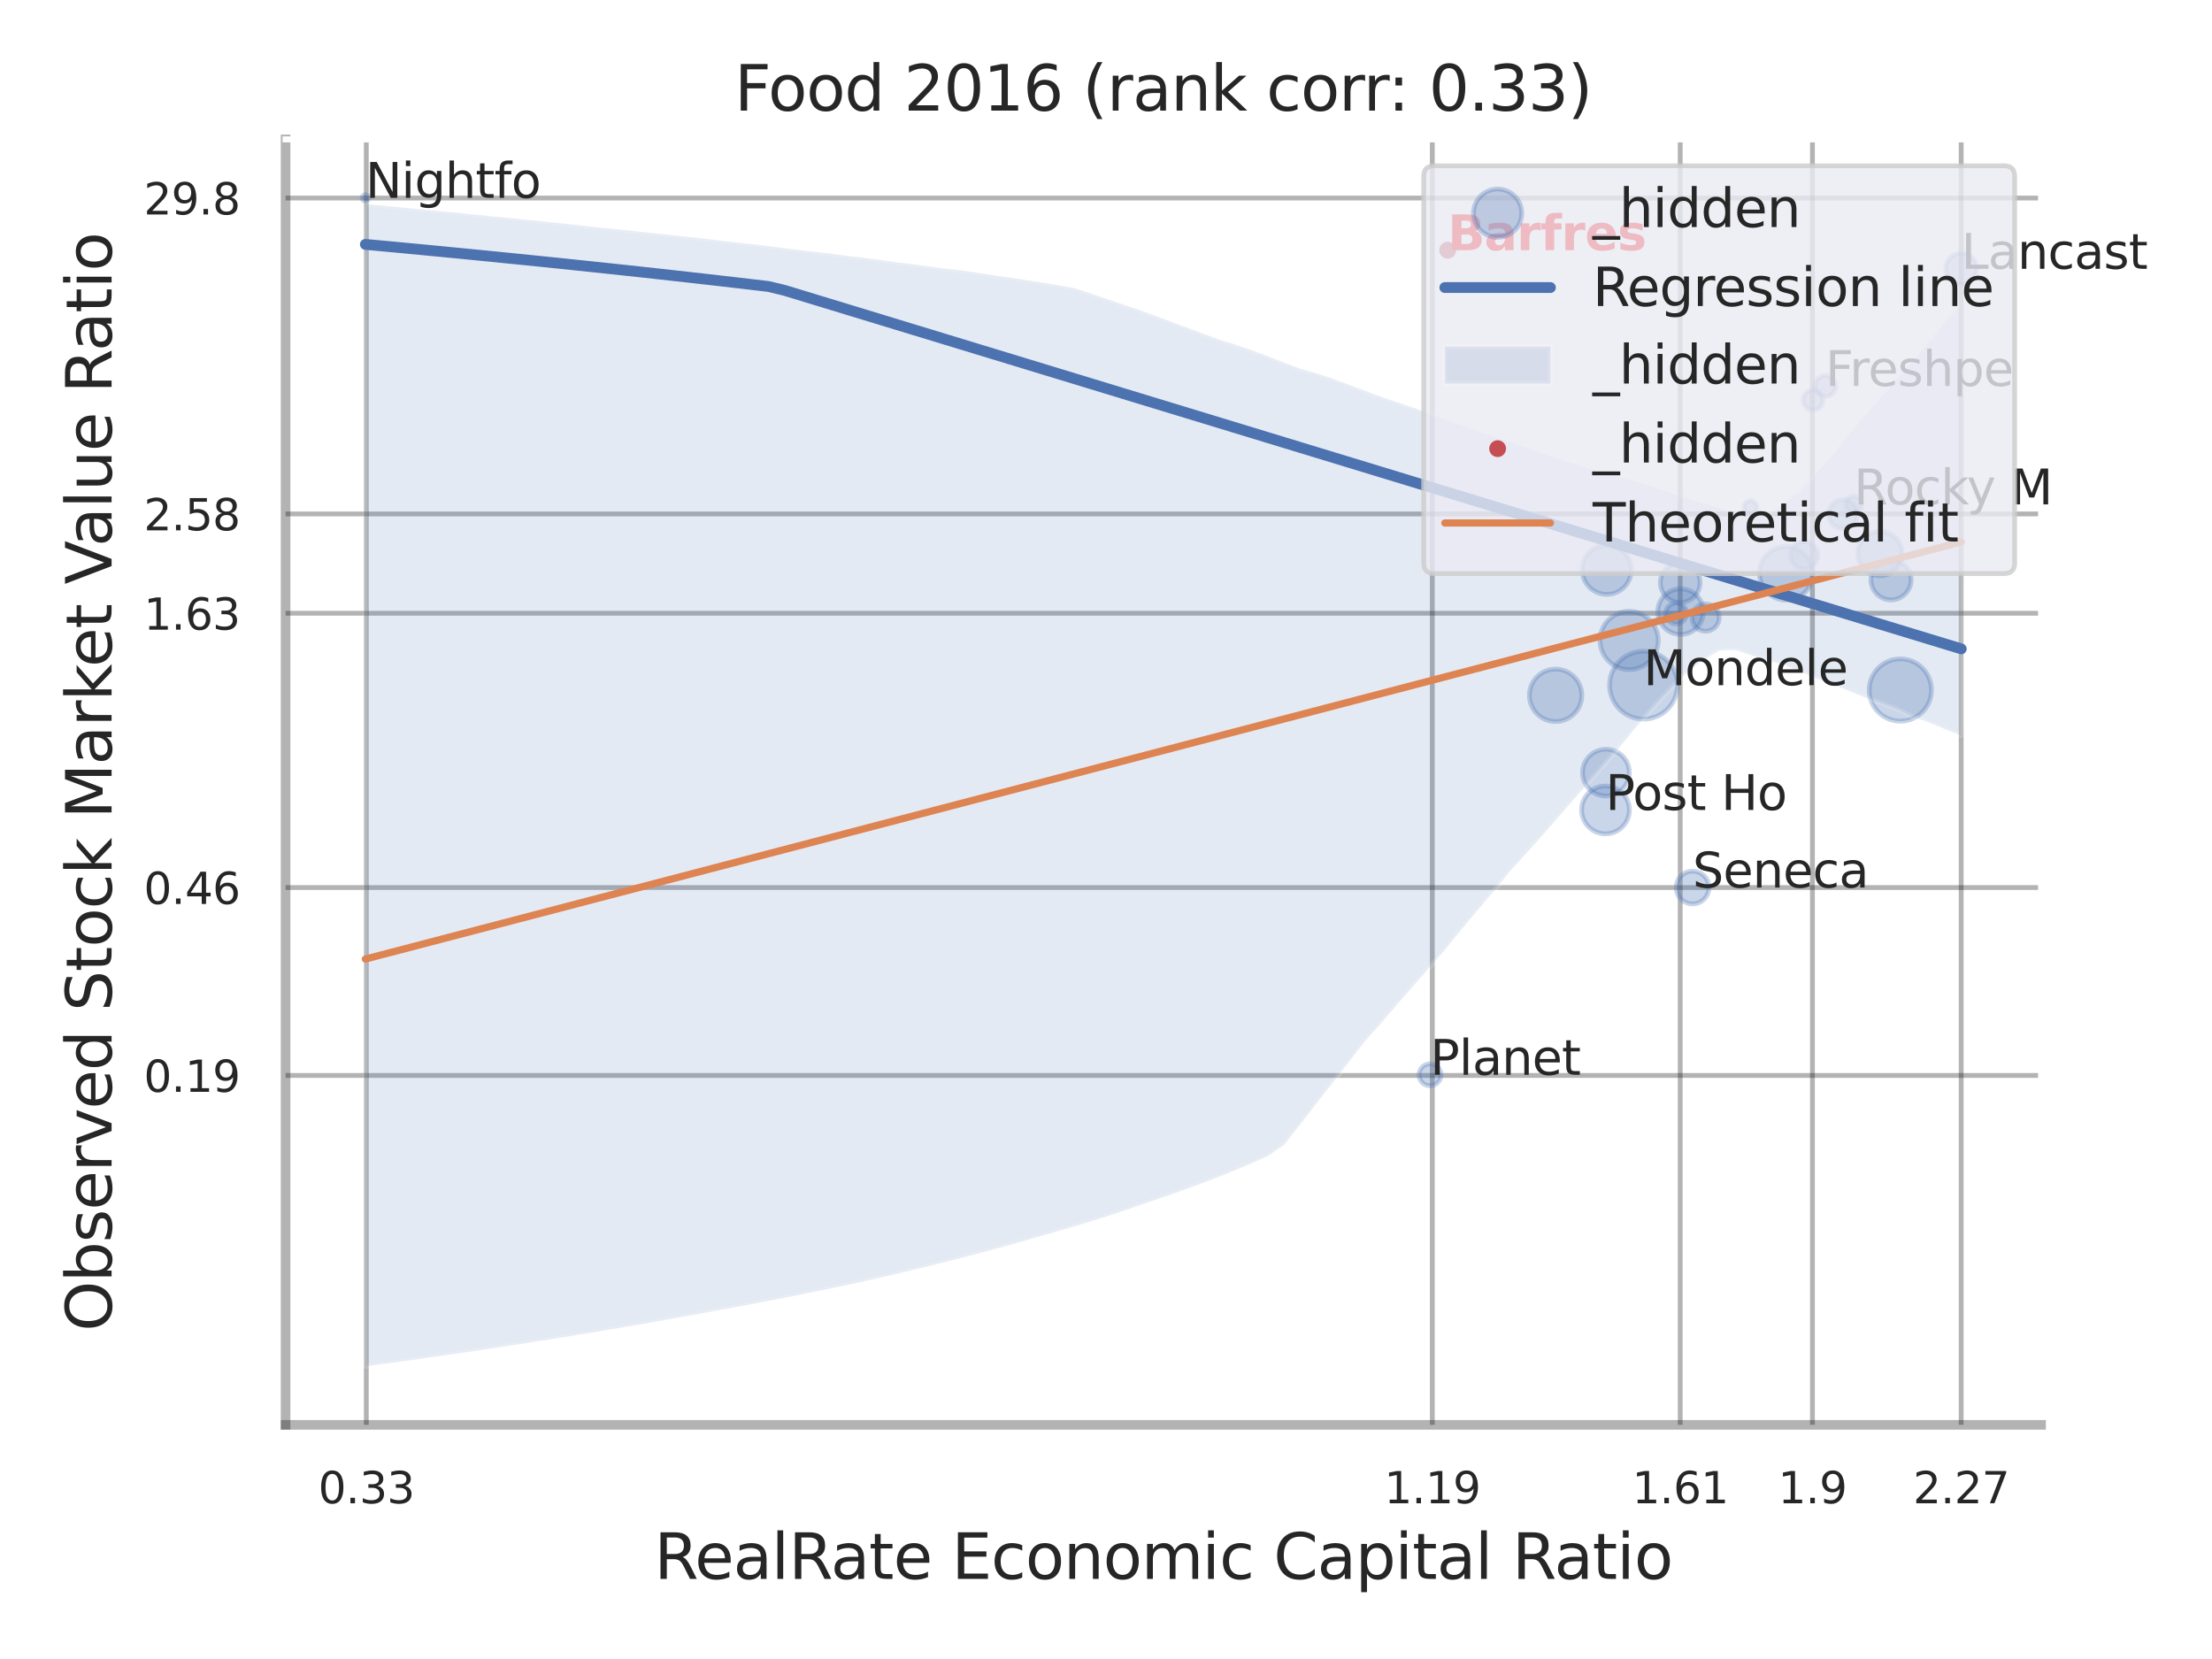 <?xml version="1.0" encoding="utf-8" standalone="no"?>
<!DOCTYPE svg PUBLIC "-//W3C//DTD SVG 1.1//EN"
  "http://www.w3.org/Graphics/SVG/1.1/DTD/svg11.dtd">
<svg xmlns:xlink="http://www.w3.org/1999/xlink" width="460.8pt" height="345.6pt" viewBox="0 0 460.8 345.6" xmlns="http://www.w3.org/2000/svg" version="1.1">
 <defs>
  <style type="text/css">*{stroke-linejoin: round; stroke-linecap: butt}</style>
 </defs>
 <g id="figure_1">
  <g id="patch_1">
   <path d="M 0 345.6 
L 460.8 345.6 
L 460.8 0 
L 0 0 
z
" style="fill: #ffffff"/>
  </g>
  <g id="axes_1">
   <g id="patch_2">
    <path d="M 59.49 296.82 
L 425.193 296.82 
L 425.193 29.04 
L 59.49 29.04 
z
" style="fill: #ffffff"/>
   </g>
   <g id="matplotlib.axis_1">
    <g id="xtick_1">
     <g id="line2d_1">
      <path d="M 76.309 296.82 
L 76.309 29.04 
" clip-path="url(#p5189be369f)" style="fill: none; stroke: #000000; stroke-opacity: 0.3; stroke-linecap: round"/>
     </g>
     <g id="text_1">
      <!-- 0.33 -->
      <g style="fill: #262626" transform="translate(66.29 313.159) scale(0.09 -0.09)">
       <defs>
        <path id="DejaVuSans-30" d="M 2034 4250 
Q 1547 4250 1301 3770 
Q 1056 3291 1056 2328 
Q 1056 1369 1301 889 
Q 1547 409 2034 409 
Q 2525 409 2770 889 
Q 3016 1369 3016 2328 
Q 3016 3291 2770 3770 
Q 2525 4250 2034 4250 
z
M 2034 4750 
Q 2819 4750 3233 4129 
Q 3647 3509 3647 2328 
Q 3647 1150 3233 529 
Q 2819 -91 2034 -91 
Q 1250 -91 836 529 
Q 422 1150 422 2328 
Q 422 3509 836 4129 
Q 1250 4750 2034 4750 
z
" transform="scale(0.016)"/>
        <path id="DejaVuSans-2e" d="M 684 794 
L 1344 794 
L 1344 0 
L 684 0 
L 684 794 
z
" transform="scale(0.016)"/>
        <path id="DejaVuSans-33" d="M 2597 2516 
Q 3050 2419 3304 2112 
Q 3559 1806 3559 1356 
Q 3559 666 3084 287 
Q 2609 -91 1734 -91 
Q 1441 -91 1130 -33 
Q 819 25 488 141 
L 488 750 
Q 750 597 1062 519 
Q 1375 441 1716 441 
Q 2309 441 2620 675 
Q 2931 909 2931 1356 
Q 2931 1769 2642 2001 
Q 2353 2234 1838 2234 
L 1294 2234 
L 1294 2753 
L 1863 2753 
Q 2328 2753 2575 2939 
Q 2822 3125 2822 3475 
Q 2822 3834 2567 4026 
Q 2313 4219 1838 4219 
Q 1578 4219 1281 4162 
Q 984 4106 628 3988 
L 628 4550 
Q 988 4650 1302 4700 
Q 1616 4750 1894 4750 
Q 2613 4750 3031 4423 
Q 3450 4097 3450 3541 
Q 3450 3153 3228 2886 
Q 3006 2619 2597 2516 
z
" transform="scale(0.016)"/>
       </defs>
       <use xlink:href="#DejaVuSans-30"/>
       <use xlink:href="#DejaVuSans-2e" transform="translate(63.623 0)"/>
       <use xlink:href="#DejaVuSans-33" transform="translate(95.41 0)"/>
       <use xlink:href="#DejaVuSans-33" transform="translate(159.033 0)"/>
      </g>
     </g>
    </g>
    <g id="xtick_2">
     <g id="line2d_2">
      <path d="M 298.375 296.82 
L 298.375 29.04 
" clip-path="url(#p5189be369f)" style="fill: none; stroke: #000000; stroke-opacity: 0.3; stroke-linecap: round"/>
     </g>
     <g id="text_2">
      <!-- 1.19 -->
      <g style="fill: #262626" transform="translate(288.356 313.159) scale(0.09 -0.09)">
       <defs>
        <path id="DejaVuSans-31" d="M 794 531 
L 1825 531 
L 1825 4091 
L 703 3866 
L 703 4441 
L 1819 4666 
L 2450 4666 
L 2450 531 
L 3481 531 
L 3481 0 
L 794 0 
L 794 531 
z
" transform="scale(0.016)"/>
        <path id="DejaVuSans-39" d="M 703 97 
L 703 672 
Q 941 559 1184 500 
Q 1428 441 1663 441 
Q 2288 441 2617 861 
Q 2947 1281 2994 2138 
Q 2813 1869 2534 1725 
Q 2256 1581 1919 1581 
Q 1219 1581 811 2004 
Q 403 2428 403 3163 
Q 403 3881 828 4315 
Q 1253 4750 1959 4750 
Q 2769 4750 3195 4129 
Q 3622 3509 3622 2328 
Q 3622 1225 3098 567 
Q 2575 -91 1691 -91 
Q 1453 -91 1209 -44 
Q 966 3 703 97 
z
M 1959 2075 
Q 2384 2075 2632 2365 
Q 2881 2656 2881 3163 
Q 2881 3666 2632 3958 
Q 2384 4250 1959 4250 
Q 1534 4250 1286 3958 
Q 1038 3666 1038 3163 
Q 1038 2656 1286 2365 
Q 1534 2075 1959 2075 
z
" transform="scale(0.016)"/>
       </defs>
       <use xlink:href="#DejaVuSans-31"/>
       <use xlink:href="#DejaVuSans-2e" transform="translate(63.623 0)"/>
       <use xlink:href="#DejaVuSans-31" transform="translate(95.41 0)"/>
       <use xlink:href="#DejaVuSans-39" transform="translate(159.033 0)"/>
      </g>
     </g>
    </g>
    <g id="xtick_3">
     <g id="line2d_3">
      <path d="M 350.018 296.82 
L 350.018 29.04 
" clip-path="url(#p5189be369f)" style="fill: none; stroke: #000000; stroke-opacity: 0.3; stroke-linecap: round"/>
     </g>
     <g id="text_3">
      <!-- 1.61 -->
      <g style="fill: #262626" transform="translate(339.999 313.159) scale(0.09 -0.09)">
       <defs>
        <path id="DejaVuSans-36" d="M 2113 2584 
Q 1688 2584 1439 2293 
Q 1191 2003 1191 1497 
Q 1191 994 1439 701 
Q 1688 409 2113 409 
Q 2538 409 2786 701 
Q 3034 994 3034 1497 
Q 3034 2003 2786 2293 
Q 2538 2584 2113 2584 
z
M 3366 4563 
L 3366 3988 
Q 3128 4100 2886 4159 
Q 2644 4219 2406 4219 
Q 1781 4219 1451 3797 
Q 1122 3375 1075 2522 
Q 1259 2794 1537 2939 
Q 1816 3084 2150 3084 
Q 2853 3084 3261 2657 
Q 3669 2231 3669 1497 
Q 3669 778 3244 343 
Q 2819 -91 2113 -91 
Q 1303 -91 875 529 
Q 447 1150 447 2328 
Q 447 3434 972 4092 
Q 1497 4750 2381 4750 
Q 2619 4750 2861 4703 
Q 3103 4656 3366 4563 
z
" transform="scale(0.016)"/>
       </defs>
       <use xlink:href="#DejaVuSans-31"/>
       <use xlink:href="#DejaVuSans-2e" transform="translate(63.623 0)"/>
       <use xlink:href="#DejaVuSans-36" transform="translate(95.41 0)"/>
       <use xlink:href="#DejaVuSans-31" transform="translate(159.033 0)"/>
      </g>
     </g>
    </g>
    <g id="xtick_4">
     <g id="line2d_4">
      <path d="M 377.562 296.82 
L 377.562 29.04 
" clip-path="url(#p5189be369f)" style="fill: none; stroke: #000000; stroke-opacity: 0.3; stroke-linecap: round"/>
     </g>
     <g id="text_4">
      <!-- 1.9 -->
      <g style="fill: #262626" transform="translate(370.405 313.159) scale(0.09 -0.09)">
       <use xlink:href="#DejaVuSans-31"/>
       <use xlink:href="#DejaVuSans-2e" transform="translate(63.623 0)"/>
       <use xlink:href="#DejaVuSans-39" transform="translate(95.41 0)"/>
      </g>
     </g>
    </g>
    <g id="xtick_5">
     <g id="line2d_5">
      <path d="M 408.547 296.82 
L 408.547 29.04 
" clip-path="url(#p5189be369f)" style="fill: none; stroke: #000000; stroke-opacity: 0.3; stroke-linecap: round"/>
     </g>
     <g id="text_5">
      <!-- 2.27 -->
      <g style="fill: #262626" transform="translate(398.528 313.159) scale(0.09 -0.09)">
       <defs>
        <path id="DejaVuSans-32" d="M 1228 531 
L 3431 531 
L 3431 0 
L 469 0 
L 469 531 
Q 828 903 1448 1529 
Q 2069 2156 2228 2338 
Q 2531 2678 2651 2914 
Q 2772 3150 2772 3378 
Q 2772 3750 2511 3984 
Q 2250 4219 1831 4219 
Q 1534 4219 1204 4116 
Q 875 4013 500 3803 
L 500 4441 
Q 881 4594 1212 4672 
Q 1544 4750 1819 4750 
Q 2544 4750 2975 4387 
Q 3406 4025 3406 3419 
Q 3406 3131 3298 2873 
Q 3191 2616 2906 2266 
Q 2828 2175 2409 1742 
Q 1991 1309 1228 531 
z
" transform="scale(0.016)"/>
        <path id="DejaVuSans-37" d="M 525 4666 
L 3525 4666 
L 3525 4397 
L 1831 0 
L 1172 0 
L 2766 4134 
L 525 4134 
L 525 4666 
z
" transform="scale(0.016)"/>
       </defs>
       <use xlink:href="#DejaVuSans-32"/>
       <use xlink:href="#DejaVuSans-2e" transform="translate(63.623 0)"/>
       <use xlink:href="#DejaVuSans-32" transform="translate(95.41 0)"/>
       <use xlink:href="#DejaVuSans-37" transform="translate(159.033 0)"/>
      </g>
     </g>
    </g>
    <g id="xtick_6"/>
    <g id="xtick_7"/>
    <g id="xtick_8"/>
    <g id="text_6">
     <!-- RealRate Economic Capital Ratio -->
     <g style="fill: #262626" transform="translate(136.288 328.908) scale(0.13 -0.13)">
      <defs>
       <path id="DejaVuSans-52" d="M 2841 2188 
Q 3044 2119 3236 1894 
Q 3428 1669 3622 1275 
L 4263 0 
L 3584 0 
L 2988 1197 
Q 2756 1666 2539 1819 
Q 2322 1972 1947 1972 
L 1259 1972 
L 1259 0 
L 628 0 
L 628 4666 
L 2053 4666 
Q 2853 4666 3247 4331 
Q 3641 3997 3641 3322 
Q 3641 2881 3436 2590 
Q 3231 2300 2841 2188 
z
M 1259 4147 
L 1259 2491 
L 2053 2491 
Q 2509 2491 2742 2702 
Q 2975 2913 2975 3322 
Q 2975 3731 2742 3939 
Q 2509 4147 2053 4147 
L 1259 4147 
z
" transform="scale(0.016)"/>
       <path id="DejaVuSans-65" d="M 3597 1894 
L 3597 1613 
L 953 1613 
Q 991 1019 1311 708 
Q 1631 397 2203 397 
Q 2534 397 2845 478 
Q 3156 559 3463 722 
L 3463 178 
Q 3153 47 2828 -22 
Q 2503 -91 2169 -91 
Q 1331 -91 842 396 
Q 353 884 353 1716 
Q 353 2575 817 3079 
Q 1281 3584 2069 3584 
Q 2775 3584 3186 3129 
Q 3597 2675 3597 1894 
z
M 3022 2063 
Q 3016 2534 2758 2815 
Q 2500 3097 2075 3097 
Q 1594 3097 1305 2825 
Q 1016 2553 972 2059 
L 3022 2063 
z
" transform="scale(0.016)"/>
       <path id="DejaVuSans-61" d="M 2194 1759 
Q 1497 1759 1228 1600 
Q 959 1441 959 1056 
Q 959 750 1161 570 
Q 1363 391 1709 391 
Q 2188 391 2477 730 
Q 2766 1069 2766 1631 
L 2766 1759 
L 2194 1759 
z
M 3341 1997 
L 3341 0 
L 2766 0 
L 2766 531 
Q 2569 213 2275 61 
Q 1981 -91 1556 -91 
Q 1019 -91 701 211 
Q 384 513 384 1019 
Q 384 1609 779 1909 
Q 1175 2209 1959 2209 
L 2766 2209 
L 2766 2266 
Q 2766 2663 2505 2880 
Q 2244 3097 1772 3097 
Q 1472 3097 1187 3025 
Q 903 2953 641 2809 
L 641 3341 
Q 956 3463 1253 3523 
Q 1550 3584 1831 3584 
Q 2591 3584 2966 3190 
Q 3341 2797 3341 1997 
z
" transform="scale(0.016)"/>
       <path id="DejaVuSans-6c" d="M 603 4863 
L 1178 4863 
L 1178 0 
L 603 0 
L 603 4863 
z
" transform="scale(0.016)"/>
       <path id="DejaVuSans-74" d="M 1172 4494 
L 1172 3500 
L 2356 3500 
L 2356 3053 
L 1172 3053 
L 1172 1153 
Q 1172 725 1289 603 
Q 1406 481 1766 481 
L 2356 481 
L 2356 0 
L 1766 0 
Q 1100 0 847 248 
Q 594 497 594 1153 
L 594 3053 
L 172 3053 
L 172 3500 
L 594 3500 
L 594 4494 
L 1172 4494 
z
" transform="scale(0.016)"/>
       <path id="DejaVuSans-20" transform="scale(0.016)"/>
       <path id="DejaVuSans-45" d="M 628 4666 
L 3578 4666 
L 3578 4134 
L 1259 4134 
L 1259 2753 
L 3481 2753 
L 3481 2222 
L 1259 2222 
L 1259 531 
L 3634 531 
L 3634 0 
L 628 0 
L 628 4666 
z
" transform="scale(0.016)"/>
       <path id="DejaVuSans-63" d="M 3122 3366 
L 3122 2828 
Q 2878 2963 2633 3030 
Q 2388 3097 2138 3097 
Q 1578 3097 1268 2742 
Q 959 2388 959 1747 
Q 959 1106 1268 751 
Q 1578 397 2138 397 
Q 2388 397 2633 464 
Q 2878 531 3122 666 
L 3122 134 
Q 2881 22 2623 -34 
Q 2366 -91 2075 -91 
Q 1284 -91 818 406 
Q 353 903 353 1747 
Q 353 2603 823 3093 
Q 1294 3584 2113 3584 
Q 2378 3584 2631 3529 
Q 2884 3475 3122 3366 
z
" transform="scale(0.016)"/>
       <path id="DejaVuSans-6f" d="M 1959 3097 
Q 1497 3097 1228 2736 
Q 959 2375 959 1747 
Q 959 1119 1226 758 
Q 1494 397 1959 397 
Q 2419 397 2687 759 
Q 2956 1122 2956 1747 
Q 2956 2369 2687 2733 
Q 2419 3097 1959 3097 
z
M 1959 3584 
Q 2709 3584 3137 3096 
Q 3566 2609 3566 1747 
Q 3566 888 3137 398 
Q 2709 -91 1959 -91 
Q 1206 -91 779 398 
Q 353 888 353 1747 
Q 353 2609 779 3096 
Q 1206 3584 1959 3584 
z
" transform="scale(0.016)"/>
       <path id="DejaVuSans-6e" d="M 3513 2113 
L 3513 0 
L 2938 0 
L 2938 2094 
Q 2938 2591 2744 2837 
Q 2550 3084 2163 3084 
Q 1697 3084 1428 2787 
Q 1159 2491 1159 1978 
L 1159 0 
L 581 0 
L 581 3500 
L 1159 3500 
L 1159 2956 
Q 1366 3272 1645 3428 
Q 1925 3584 2291 3584 
Q 2894 3584 3203 3211 
Q 3513 2838 3513 2113 
z
" transform="scale(0.016)"/>
       <path id="DejaVuSans-6d" d="M 3328 2828 
Q 3544 3216 3844 3400 
Q 4144 3584 4550 3584 
Q 5097 3584 5394 3201 
Q 5691 2819 5691 2113 
L 5691 0 
L 5113 0 
L 5113 2094 
Q 5113 2597 4934 2840 
Q 4756 3084 4391 3084 
Q 3944 3084 3684 2787 
Q 3425 2491 3425 1978 
L 3425 0 
L 2847 0 
L 2847 2094 
Q 2847 2600 2669 2842 
Q 2491 3084 2119 3084 
Q 1678 3084 1418 2786 
Q 1159 2488 1159 1978 
L 1159 0 
L 581 0 
L 581 3500 
L 1159 3500 
L 1159 2956 
Q 1356 3278 1631 3431 
Q 1906 3584 2284 3584 
Q 2666 3584 2933 3390 
Q 3200 3197 3328 2828 
z
" transform="scale(0.016)"/>
       <path id="DejaVuSans-69" d="M 603 3500 
L 1178 3500 
L 1178 0 
L 603 0 
L 603 3500 
z
M 603 4863 
L 1178 4863 
L 1178 4134 
L 603 4134 
L 603 4863 
z
" transform="scale(0.016)"/>
       <path id="DejaVuSans-43" d="M 4122 4306 
L 4122 3641 
Q 3803 3938 3442 4084 
Q 3081 4231 2675 4231 
Q 1875 4231 1450 3742 
Q 1025 3253 1025 2328 
Q 1025 1406 1450 917 
Q 1875 428 2675 428 
Q 3081 428 3442 575 
Q 3803 722 4122 1019 
L 4122 359 
Q 3791 134 3420 21 
Q 3050 -91 2638 -91 
Q 1578 -91 968 557 
Q 359 1206 359 2328 
Q 359 3453 968 4101 
Q 1578 4750 2638 4750 
Q 3056 4750 3426 4639 
Q 3797 4528 4122 4306 
z
" transform="scale(0.016)"/>
       <path id="DejaVuSans-70" d="M 1159 525 
L 1159 -1331 
L 581 -1331 
L 581 3500 
L 1159 3500 
L 1159 2969 
Q 1341 3281 1617 3432 
Q 1894 3584 2278 3584 
Q 2916 3584 3314 3078 
Q 3713 2572 3713 1747 
Q 3713 922 3314 415 
Q 2916 -91 2278 -91 
Q 1894 -91 1617 61 
Q 1341 213 1159 525 
z
M 3116 1747 
Q 3116 2381 2855 2742 
Q 2594 3103 2138 3103 
Q 1681 3103 1420 2742 
Q 1159 2381 1159 1747 
Q 1159 1113 1420 752 
Q 1681 391 2138 391 
Q 2594 391 2855 752 
Q 3116 1113 3116 1747 
z
" transform="scale(0.016)"/>
      </defs>
      <use xlink:href="#DejaVuSans-52"/>
      <use xlink:href="#DejaVuSans-65" transform="translate(64.982 0)"/>
      <use xlink:href="#DejaVuSans-61" transform="translate(126.506 0)"/>
      <use xlink:href="#DejaVuSans-6c" transform="translate(187.785 0)"/>
      <use xlink:href="#DejaVuSans-52" transform="translate(215.568 0)"/>
      <use xlink:href="#DejaVuSans-61" transform="translate(282.801 0)"/>
      <use xlink:href="#DejaVuSans-74" transform="translate(344.08 0)"/>
      <use xlink:href="#DejaVuSans-65" transform="translate(383.289 0)"/>
      <use xlink:href="#DejaVuSans-20" transform="translate(444.812 0)"/>
      <use xlink:href="#DejaVuSans-45" transform="translate(476.6 0)"/>
      <use xlink:href="#DejaVuSans-63" transform="translate(539.783 0)"/>
      <use xlink:href="#DejaVuSans-6f" transform="translate(594.764 0)"/>
      <use xlink:href="#DejaVuSans-6e" transform="translate(655.945 0)"/>
      <use xlink:href="#DejaVuSans-6f" transform="translate(719.324 0)"/>
      <use xlink:href="#DejaVuSans-6d" transform="translate(780.506 0)"/>
      <use xlink:href="#DejaVuSans-69" transform="translate(877.918 0)"/>
      <use xlink:href="#DejaVuSans-63" transform="translate(905.701 0)"/>
      <use xlink:href="#DejaVuSans-20" transform="translate(960.682 0)"/>
      <use xlink:href="#DejaVuSans-43" transform="translate(992.469 0)"/>
      <use xlink:href="#DejaVuSans-61" transform="translate(1062.293 0)"/>
      <use xlink:href="#DejaVuSans-70" transform="translate(1123.572 0)"/>
      <use xlink:href="#DejaVuSans-69" transform="translate(1187.049 0)"/>
      <use xlink:href="#DejaVuSans-74" transform="translate(1214.832 0)"/>
      <use xlink:href="#DejaVuSans-61" transform="translate(1254.041 0)"/>
      <use xlink:href="#DejaVuSans-6c" transform="translate(1315.32 0)"/>
      <use xlink:href="#DejaVuSans-20" transform="translate(1343.104 0)"/>
      <use xlink:href="#DejaVuSans-52" transform="translate(1374.891 0)"/>
      <use xlink:href="#DejaVuSans-61" transform="translate(1442.123 0)"/>
      <use xlink:href="#DejaVuSans-74" transform="translate(1503.402 0)"/>
      <use xlink:href="#DejaVuSans-69" transform="translate(1542.611 0)"/>
      <use xlink:href="#DejaVuSans-6f" transform="translate(1570.395 0)"/>
     </g>
    </g>
   </g>
   <g id="matplotlib.axis_2">
    <g id="ytick_1">
     <g id="line2d_6">
      <path d="M 59.49 224.033 
L 425.193 224.033 
" clip-path="url(#p5189be369f)" style="fill: none; stroke: #000000; stroke-opacity: 0.3; stroke-linecap: round"/>
     </g>
     <g id="text_7">
      <!-- 0.19 -->
      <g style="fill: #262626" transform="translate(29.951 227.452) scale(0.09 -0.09)">
       <use xlink:href="#DejaVuSans-30"/>
       <use xlink:href="#DejaVuSans-2e" transform="translate(63.623 0)"/>
       <use xlink:href="#DejaVuSans-31" transform="translate(95.41 0)"/>
       <use xlink:href="#DejaVuSans-39" transform="translate(159.033 0)"/>
      </g>
     </g>
    </g>
    <g id="ytick_2">
     <g id="line2d_7">
      <path d="M 59.49 184.891 
L 425.193 184.891 
" clip-path="url(#p5189be369f)" style="fill: none; stroke: #000000; stroke-opacity: 0.3; stroke-linecap: round"/>
     </g>
     <g id="text_8">
      <!-- 0.46 -->
      <g style="fill: #262626" transform="translate(29.951 188.31) scale(0.09 -0.09)">
       <defs>
        <path id="DejaVuSans-34" d="M 2419 4116 
L 825 1625 
L 2419 1625 
L 2419 4116 
z
M 2253 4666 
L 3047 4666 
L 3047 1625 
L 3713 1625 
L 3713 1100 
L 3047 1100 
L 3047 0 
L 2419 0 
L 2419 1100 
L 313 1100 
L 313 1709 
L 2253 4666 
z
" transform="scale(0.016)"/>
       </defs>
       <use xlink:href="#DejaVuSans-30"/>
       <use xlink:href="#DejaVuSans-2e" transform="translate(63.623 0)"/>
       <use xlink:href="#DejaVuSans-34" transform="translate(95.41 0)"/>
       <use xlink:href="#DejaVuSans-36" transform="translate(159.033 0)"/>
      </g>
     </g>
    </g>
    <g id="ytick_3">
     <g id="line2d_8">
      <path d="M 59.49 127.752 
L 425.193 127.752 
" clip-path="url(#p5189be369f)" style="fill: none; stroke: #000000; stroke-opacity: 0.3; stroke-linecap: round"/>
     </g>
     <g id="text_9">
      <!-- 1.63 -->
      <g style="fill: #262626" transform="translate(29.951 131.172) scale(0.09 -0.09)">
       <use xlink:href="#DejaVuSans-31"/>
       <use xlink:href="#DejaVuSans-2e" transform="translate(63.623 0)"/>
       <use xlink:href="#DejaVuSans-36" transform="translate(95.41 0)"/>
       <use xlink:href="#DejaVuSans-33" transform="translate(159.033 0)"/>
      </g>
     </g>
    </g>
    <g id="ytick_4">
     <g id="line2d_9">
      <path d="M 59.49 107.056 
L 425.193 107.056 
" clip-path="url(#p5189be369f)" style="fill: none; stroke: #000000; stroke-opacity: 0.3; stroke-linecap: round"/>
     </g>
     <g id="text_10">
      <!-- 2.58 -->
      <g style="fill: #262626" transform="translate(29.951 110.476) scale(0.09 -0.09)">
       <defs>
        <path id="DejaVuSans-35" d="M 691 4666 
L 3169 4666 
L 3169 4134 
L 1269 4134 
L 1269 2991 
Q 1406 3038 1543 3061 
Q 1681 3084 1819 3084 
Q 2600 3084 3056 2656 
Q 3513 2228 3513 1497 
Q 3513 744 3044 326 
Q 2575 -91 1722 -91 
Q 1428 -91 1123 -41 
Q 819 9 494 109 
L 494 744 
Q 775 591 1075 516 
Q 1375 441 1709 441 
Q 2250 441 2565 725 
Q 2881 1009 2881 1497 
Q 2881 1984 2565 2268 
Q 2250 2553 1709 2553 
Q 1456 2553 1204 2497 
Q 953 2441 691 2322 
L 691 4666 
z
" transform="scale(0.016)"/>
        <path id="DejaVuSans-38" d="M 2034 2216 
Q 1584 2216 1326 1975 
Q 1069 1734 1069 1313 
Q 1069 891 1326 650 
Q 1584 409 2034 409 
Q 2484 409 2743 651 
Q 3003 894 3003 1313 
Q 3003 1734 2745 1975 
Q 2488 2216 2034 2216 
z
M 1403 2484 
Q 997 2584 770 2862 
Q 544 3141 544 3541 
Q 544 4100 942 4425 
Q 1341 4750 2034 4750 
Q 2731 4750 3128 4425 
Q 3525 4100 3525 3541 
Q 3525 3141 3298 2862 
Q 3072 2584 2669 2484 
Q 3125 2378 3379 2068 
Q 3634 1759 3634 1313 
Q 3634 634 3220 271 
Q 2806 -91 2034 -91 
Q 1263 -91 848 271 
Q 434 634 434 1313 
Q 434 1759 690 2068 
Q 947 2378 1403 2484 
z
M 1172 3481 
Q 1172 3119 1398 2916 
Q 1625 2713 2034 2713 
Q 2441 2713 2670 2916 
Q 2900 3119 2900 3481 
Q 2900 3844 2670 4047 
Q 2441 4250 2034 4250 
Q 1625 4250 1398 4047 
Q 1172 3844 1172 3481 
z
" transform="scale(0.016)"/>
       </defs>
       <use xlink:href="#DejaVuSans-32"/>
       <use xlink:href="#DejaVuSans-2e" transform="translate(63.623 0)"/>
       <use xlink:href="#DejaVuSans-35" transform="translate(95.41 0)"/>
       <use xlink:href="#DejaVuSans-38" transform="translate(159.033 0)"/>
      </g>
     </g>
    </g>
    <g id="ytick_5">
     <g id="line2d_10">
      <path d="M 59.49 41.257 
L 425.193 41.257 
" clip-path="url(#p5189be369f)" style="fill: none; stroke: #000000; stroke-opacity: 0.3; stroke-linecap: round"/>
     </g>
     <g id="text_11">
      <!-- 29.8 -->
      <g style="fill: #262626" transform="translate(29.951 44.676) scale(0.09 -0.09)">
       <use xlink:href="#DejaVuSans-32"/>
       <use xlink:href="#DejaVuSans-39" transform="translate(63.623 0)"/>
       <use xlink:href="#DejaVuSans-2e" transform="translate(127.246 0)"/>
       <use xlink:href="#DejaVuSans-38" transform="translate(159.033 0)"/>
      </g>
     </g>
    </g>
    <g id="ytick_6"/>
    <g id="ytick_7"/>
    <g id="ytick_8"/>
    <g id="ytick_9"/>
    <g id="text_12">
     <!-- Observed Stock Market Value Ratio -->
     <g style="fill: #262626" transform="translate(23.247 277.332) rotate(-90) scale(0.13 -0.13)">
      <defs>
       <path id="DejaVuSans-4f" d="M 2522 4238 
Q 1834 4238 1429 3725 
Q 1025 3213 1025 2328 
Q 1025 1447 1429 934 
Q 1834 422 2522 422 
Q 3209 422 3611 934 
Q 4013 1447 4013 2328 
Q 4013 3213 3611 3725 
Q 3209 4238 2522 4238 
z
M 2522 4750 
Q 3503 4750 4090 4092 
Q 4678 3434 4678 2328 
Q 4678 1225 4090 567 
Q 3503 -91 2522 -91 
Q 1538 -91 948 565 
Q 359 1222 359 2328 
Q 359 3434 948 4092 
Q 1538 4750 2522 4750 
z
" transform="scale(0.016)"/>
       <path id="DejaVuSans-62" d="M 3116 1747 
Q 3116 2381 2855 2742 
Q 2594 3103 2138 3103 
Q 1681 3103 1420 2742 
Q 1159 2381 1159 1747 
Q 1159 1113 1420 752 
Q 1681 391 2138 391 
Q 2594 391 2855 752 
Q 3116 1113 3116 1747 
z
M 1159 2969 
Q 1341 3281 1617 3432 
Q 1894 3584 2278 3584 
Q 2916 3584 3314 3078 
Q 3713 2572 3713 1747 
Q 3713 922 3314 415 
Q 2916 -91 2278 -91 
Q 1894 -91 1617 61 
Q 1341 213 1159 525 
L 1159 0 
L 581 0 
L 581 4863 
L 1159 4863 
L 1159 2969 
z
" transform="scale(0.016)"/>
       <path id="DejaVuSans-73" d="M 2834 3397 
L 2834 2853 
Q 2591 2978 2328 3040 
Q 2066 3103 1784 3103 
Q 1356 3103 1142 2972 
Q 928 2841 928 2578 
Q 928 2378 1081 2264 
Q 1234 2150 1697 2047 
L 1894 2003 
Q 2506 1872 2764 1633 
Q 3022 1394 3022 966 
Q 3022 478 2636 193 
Q 2250 -91 1575 -91 
Q 1294 -91 989 -36 
Q 684 19 347 128 
L 347 722 
Q 666 556 975 473 
Q 1284 391 1588 391 
Q 1994 391 2212 530 
Q 2431 669 2431 922 
Q 2431 1156 2273 1281 
Q 2116 1406 1581 1522 
L 1381 1569 
Q 847 1681 609 1914 
Q 372 2147 372 2553 
Q 372 3047 722 3315 
Q 1072 3584 1716 3584 
Q 2034 3584 2315 3537 
Q 2597 3491 2834 3397 
z
" transform="scale(0.016)"/>
       <path id="DejaVuSans-72" d="M 2631 2963 
Q 2534 3019 2420 3045 
Q 2306 3072 2169 3072 
Q 1681 3072 1420 2755 
Q 1159 2438 1159 1844 
L 1159 0 
L 581 0 
L 581 3500 
L 1159 3500 
L 1159 2956 
Q 1341 3275 1631 3429 
Q 1922 3584 2338 3584 
Q 2397 3584 2469 3576 
Q 2541 3569 2628 3553 
L 2631 2963 
z
" transform="scale(0.016)"/>
       <path id="DejaVuSans-76" d="M 191 3500 
L 800 3500 
L 1894 563 
L 2988 3500 
L 3597 3500 
L 2284 0 
L 1503 0 
L 191 3500 
z
" transform="scale(0.016)"/>
       <path id="DejaVuSans-64" d="M 2906 2969 
L 2906 4863 
L 3481 4863 
L 3481 0 
L 2906 0 
L 2906 525 
Q 2725 213 2448 61 
Q 2172 -91 1784 -91 
Q 1150 -91 751 415 
Q 353 922 353 1747 
Q 353 2572 751 3078 
Q 1150 3584 1784 3584 
Q 2172 3584 2448 3432 
Q 2725 3281 2906 2969 
z
M 947 1747 
Q 947 1113 1208 752 
Q 1469 391 1925 391 
Q 2381 391 2643 752 
Q 2906 1113 2906 1747 
Q 2906 2381 2643 2742 
Q 2381 3103 1925 3103 
Q 1469 3103 1208 2742 
Q 947 2381 947 1747 
z
" transform="scale(0.016)"/>
       <path id="DejaVuSans-53" d="M 3425 4513 
L 3425 3897 
Q 3066 4069 2747 4153 
Q 2428 4238 2131 4238 
Q 1616 4238 1336 4038 
Q 1056 3838 1056 3469 
Q 1056 3159 1242 3001 
Q 1428 2844 1947 2747 
L 2328 2669 
Q 3034 2534 3370 2195 
Q 3706 1856 3706 1288 
Q 3706 609 3251 259 
Q 2797 -91 1919 -91 
Q 1588 -91 1214 -16 
Q 841 59 441 206 
L 441 856 
Q 825 641 1194 531 
Q 1563 422 1919 422 
Q 2459 422 2753 634 
Q 3047 847 3047 1241 
Q 3047 1584 2836 1778 
Q 2625 1972 2144 2069 
L 1759 2144 
Q 1053 2284 737 2584 
Q 422 2884 422 3419 
Q 422 4038 858 4394 
Q 1294 4750 2059 4750 
Q 2388 4750 2728 4690 
Q 3069 4631 3425 4513 
z
" transform="scale(0.016)"/>
       <path id="DejaVuSans-6b" d="M 581 4863 
L 1159 4863 
L 1159 1991 
L 2875 3500 
L 3609 3500 
L 1753 1863 
L 3688 0 
L 2938 0 
L 1159 1709 
L 1159 0 
L 581 0 
L 581 4863 
z
" transform="scale(0.016)"/>
       <path id="DejaVuSans-4d" d="M 628 4666 
L 1569 4666 
L 2759 1491 
L 3956 4666 
L 4897 4666 
L 4897 0 
L 4281 0 
L 4281 4097 
L 3078 897 
L 2444 897 
L 1241 4097 
L 1241 0 
L 628 0 
L 628 4666 
z
" transform="scale(0.016)"/>
       <path id="DejaVuSans-56" d="M 1831 0 
L 50 4666 
L 709 4666 
L 2188 738 
L 3669 4666 
L 4325 4666 
L 2547 0 
L 1831 0 
z
" transform="scale(0.016)"/>
       <path id="DejaVuSans-75" d="M 544 1381 
L 544 3500 
L 1119 3500 
L 1119 1403 
Q 1119 906 1312 657 
Q 1506 409 1894 409 
Q 2359 409 2629 706 
Q 2900 1003 2900 1516 
L 2900 3500 
L 3475 3500 
L 3475 0 
L 2900 0 
L 2900 538 
Q 2691 219 2414 64 
Q 2138 -91 1772 -91 
Q 1169 -91 856 284 
Q 544 659 544 1381 
z
M 1991 3584 
L 1991 3584 
z
" transform="scale(0.016)"/>
      </defs>
      <use xlink:href="#DejaVuSans-4f"/>
      <use xlink:href="#DejaVuSans-62" transform="translate(78.711 0)"/>
      <use xlink:href="#DejaVuSans-73" transform="translate(142.188 0)"/>
      <use xlink:href="#DejaVuSans-65" transform="translate(194.287 0)"/>
      <use xlink:href="#DejaVuSans-72" transform="translate(255.811 0)"/>
      <use xlink:href="#DejaVuSans-76" transform="translate(296.924 0)"/>
      <use xlink:href="#DejaVuSans-65" transform="translate(356.104 0)"/>
      <use xlink:href="#DejaVuSans-64" transform="translate(417.627 0)"/>
      <use xlink:href="#DejaVuSans-20" transform="translate(481.104 0)"/>
      <use xlink:href="#DejaVuSans-53" transform="translate(512.891 0)"/>
      <use xlink:href="#DejaVuSans-74" transform="translate(576.367 0)"/>
      <use xlink:href="#DejaVuSans-6f" transform="translate(615.576 0)"/>
      <use xlink:href="#DejaVuSans-63" transform="translate(676.758 0)"/>
      <use xlink:href="#DejaVuSans-6b" transform="translate(731.738 0)"/>
      <use xlink:href="#DejaVuSans-20" transform="translate(789.648 0)"/>
      <use xlink:href="#DejaVuSans-4d" transform="translate(821.436 0)"/>
      <use xlink:href="#DejaVuSans-61" transform="translate(907.715 0)"/>
      <use xlink:href="#DejaVuSans-72" transform="translate(968.994 0)"/>
      <use xlink:href="#DejaVuSans-6b" transform="translate(1010.107 0)"/>
      <use xlink:href="#DejaVuSans-65" transform="translate(1064.393 0)"/>
      <use xlink:href="#DejaVuSans-74" transform="translate(1125.916 0)"/>
      <use xlink:href="#DejaVuSans-20" transform="translate(1165.125 0)"/>
      <use xlink:href="#DejaVuSans-56" transform="translate(1196.912 0)"/>
      <use xlink:href="#DejaVuSans-61" transform="translate(1257.57 0)"/>
      <use xlink:href="#DejaVuSans-6c" transform="translate(1318.85 0)"/>
      <use xlink:href="#DejaVuSans-75" transform="translate(1346.633 0)"/>
      <use xlink:href="#DejaVuSans-65" transform="translate(1410.012 0)"/>
      <use xlink:href="#DejaVuSans-20" transform="translate(1471.535 0)"/>
      <use xlink:href="#DejaVuSans-52" transform="translate(1503.322 0)"/>
      <use xlink:href="#DejaVuSans-61" transform="translate(1570.555 0)"/>
      <use xlink:href="#DejaVuSans-74" transform="translate(1631.834 0)"/>
      <use xlink:href="#DejaVuSans-69" transform="translate(1671.043 0)"/>
      <use xlink:href="#DejaVuSans-6f" transform="translate(1698.826 0)"/>
     </g>
    </g>
   </g>
   <g id="PathCollection_1">
    <path d="M 349.173 129.975 
C 349.751 129.975 350.304 129.746 350.712 129.338 
C 351.121 128.93 351.35 128.376 351.35 127.799 
C 351.35 127.221 351.121 126.668 350.712 126.259 
C 350.304 125.851 349.751 125.622 349.173 125.622 
C 348.596 125.622 348.042 125.851 347.634 126.259 
C 347.226 126.668 346.996 127.221 346.996 127.799 
C 346.996 128.376 347.226 128.93 347.634 129.338 
C 348.042 129.746 348.596 129.975 349.173 129.975 
z
" clip-path="url(#p5189be369f)" style="fill: #4c72b0; fill-opacity: 0.3; stroke: #4c72b0; stroke-opacity: 0.3"/>
    <path d="M 334.718 123.828 
C 336.075 123.828 337.376 123.289 338.336 122.33 
C 339.295 121.37 339.834 120.069 339.834 118.712 
C 339.834 117.355 339.295 116.054 338.336 115.095 
C 337.376 114.135 336.075 113.596 334.718 113.596 
C 333.362 113.596 332.06 114.135 331.101 115.095 
C 330.141 116.054 329.602 117.355 329.602 118.712 
C 329.602 120.069 330.141 121.37 331.101 122.33 
C 332.06 123.289 333.362 123.828 334.718 123.828 
z
" clip-path="url(#p5189be369f)" style="fill: #4c72b0; fill-opacity: 0.3; stroke: #4c72b0; stroke-opacity: 0.3"/>
    <path d="M 324.061 150.312 
C 325.509 150.312 326.899 149.737 327.923 148.712 
C 328.947 147.688 329.522 146.299 329.522 144.851 
C 329.522 143.402 328.947 142.013 327.923 140.989 
C 326.899 139.965 325.509 139.389 324.061 139.389 
C 322.612 139.389 321.223 139.965 320.199 140.989 
C 319.175 142.013 318.599 143.402 318.599 144.851 
C 318.599 146.299 319.175 147.688 320.199 148.712 
C 321.223 149.737 322.612 150.312 324.061 150.312 
z
" clip-path="url(#p5189be369f)" style="fill: #4c72b0; fill-opacity: 0.3; stroke: #4c72b0; stroke-opacity: 0.3"/>
    <path d="M 375.831 118.519 
C 376.585 118.519 377.307 118.22 377.84 117.687 
C 378.373 117.154 378.672 116.432 378.672 115.678 
C 378.672 114.925 378.373 114.203 377.84 113.67 
C 377.307 113.137 376.585 112.838 375.831 112.838 
C 375.078 112.838 374.356 113.137 373.823 113.67 
C 373.29 114.203 372.991 114.925 372.991 115.678 
C 372.991 116.432 373.29 117.154 373.823 117.687 
C 374.356 118.22 375.078 118.519 375.831 118.519 
z
" clip-path="url(#p5189be369f)" style="fill: #4c72b0; fill-opacity: 0.3; stroke: #4c72b0; stroke-opacity: 0.3"/>
    <path d="M 339.38 139.486 
C 340.989 139.486 342.533 138.847 343.671 137.709 
C 344.809 136.571 345.449 135.027 345.449 133.417 
C 345.449 131.808 344.809 130.264 343.671 129.126 
C 342.533 127.988 340.989 127.349 339.38 127.349 
C 337.77 127.349 336.227 127.988 335.089 129.126 
C 333.951 130.264 333.311 131.808 333.311 133.417 
C 333.311 135.027 333.951 136.571 335.089 137.709 
C 336.227 138.847 337.77 139.486 339.38 139.486 
z
" clip-path="url(#p5189be369f)" style="fill: #4c72b0; fill-opacity: 0.3; stroke: #4c72b0; stroke-opacity: 0.3"/>
    <path d="M 372.089 125.007 
C 373.565 125.007 374.981 124.421 376.025 123.377 
C 377.069 122.333 377.656 120.917 377.656 119.441 
C 377.656 117.964 377.069 116.548 376.025 115.504 
C 374.981 114.46 373.565 113.874 372.089 113.874 
C 370.613 113.874 369.197 114.46 368.153 115.504 
C 367.109 116.548 366.522 117.964 366.522 119.441 
C 366.522 120.917 367.109 122.333 368.153 123.377 
C 369.197 124.421 370.613 125.007 372.089 125.007 
z
" clip-path="url(#p5189be369f)" style="fill: #4c72b0; fill-opacity: 0.3; stroke: #4c72b0; stroke-opacity: 0.3"/>
    <path d="M 408.57 59.222 
C 409.427 59.222 410.248 58.881 410.854 58.275 
C 411.46 57.67 411.8 56.848 411.8 55.991 
C 411.8 55.134 411.46 54.313 410.854 53.707 
C 410.248 53.101 409.427 52.76 408.57 52.76 
C 407.713 52.76 406.891 53.101 406.286 53.707 
C 405.68 54.313 405.339 55.134 405.339 55.991 
C 405.339 56.848 405.68 57.67 406.286 58.275 
C 406.891 58.881 407.713 59.222 408.57 59.222 
z
" clip-path="url(#p5189be369f)" style="fill: #4c72b0; fill-opacity: 0.3; stroke: #4c72b0; stroke-opacity: 0.3"/>
    <path d="M 352.599 188.298 
C 353.503 188.298 354.37 187.939 355.009 187.299 
C 355.648 186.66 356.007 185.793 356.007 184.889 
C 356.007 183.985 355.648 183.118 355.009 182.479 
C 354.37 181.84 353.503 181.481 352.599 181.481 
C 351.695 181.481 350.828 181.84 350.189 182.479 
C 349.55 183.118 349.191 183.985 349.191 184.889 
C 349.191 185.793 349.55 186.66 350.189 187.299 
C 350.828 187.939 351.695 188.298 352.599 188.298 
z
" clip-path="url(#p5189be369f)" style="fill: #4c72b0; fill-opacity: 0.3; stroke: #4c72b0; stroke-opacity: 0.3"/>
    <path d="M 383.967 110.13 
C 384.768 110.13 385.535 109.812 386.101 109.246 
C 386.667 108.68 386.985 107.912 386.985 107.111 
C 386.985 106.311 386.667 105.543 386.101 104.977 
C 385.535 104.411 384.768 104.093 383.967 104.093 
C 383.167 104.093 382.399 104.411 381.833 104.977 
C 381.267 105.543 380.949 106.311 380.949 107.111 
C 380.949 107.912 381.267 108.68 381.833 109.246 
C 382.399 109.812 383.167 110.13 383.967 110.13 
z
" clip-path="url(#p5189be369f)" style="fill: #4c72b0; fill-opacity: 0.3; stroke: #4c72b0; stroke-opacity: 0.3"/>
    <path d="M 395.873 150.235 
C 397.594 150.235 399.245 149.551 400.462 148.334 
C 401.679 147.117 402.362 145.466 402.362 143.745 
C 402.362 142.024 401.679 140.373 400.462 139.156 
C 399.245 137.939 397.594 137.255 395.873 137.255 
C 394.151 137.255 392.5 137.939 391.283 139.156 
C 390.066 140.373 389.383 142.024 389.383 143.745 
C 389.383 145.466 390.066 147.117 391.283 148.334 
C 392.5 149.551 394.151 150.235 395.873 150.235 
z
" clip-path="url(#p5189be369f)" style="fill: #4c72b0; fill-opacity: 0.3; stroke: #4c72b0; stroke-opacity: 0.3"/>
    <path d="M 364.646 106.992 
C 364.998 106.992 365.336 106.852 365.586 106.603 
C 365.835 106.354 365.975 106.015 365.975 105.663 
C 365.975 105.31 365.835 104.972 365.586 104.722 
C 365.336 104.473 364.998 104.333 364.646 104.333 
C 364.293 104.333 363.955 104.473 363.705 104.722 
C 363.456 104.972 363.316 105.31 363.316 105.663 
C 363.316 106.015 363.456 106.354 363.705 106.603 
C 363.955 106.852 364.293 106.992 364.646 106.992 
z
" clip-path="url(#p5189be369f)" style="fill: #4c72b0; fill-opacity: 0.3; stroke: #4c72b0; stroke-opacity: 0.3"/>
    <path d="M 350.103 132.17 
C 351.364 132.17 352.574 131.669 353.466 130.777 
C 354.359 129.885 354.86 128.675 354.86 127.413 
C 354.86 126.151 354.359 124.941 353.466 124.049 
C 352.574 123.157 351.364 122.656 350.103 122.656 
C 348.841 122.656 347.631 123.157 346.739 124.049 
C 345.847 124.941 345.346 126.151 345.346 127.413 
C 345.346 128.675 345.847 129.885 346.739 130.777 
C 347.631 131.669 348.841 132.17 350.103 132.17 
z
" clip-path="url(#p5189be369f)" style="fill: #4c72b0; fill-opacity: 0.3; stroke: #4c72b0; stroke-opacity: 0.3"/>
    <path d="M 377.687 85.441 
C 378.239 85.441 378.767 85.222 379.157 84.832 
C 379.547 84.442 379.766 83.913 379.766 83.362 
C 379.766 82.811 379.547 82.282 379.157 81.892 
C 378.767 81.502 378.239 81.283 377.687 81.283 
C 377.136 81.283 376.607 81.502 376.217 81.892 
C 375.827 82.282 375.608 82.811 375.608 83.362 
C 375.608 83.913 375.827 84.442 376.217 84.832 
C 376.607 85.222 377.136 85.441 377.687 85.441 
z
" clip-path="url(#p5189be369f)" style="fill: #4c72b0; fill-opacity: 0.3; stroke: #4c72b0; stroke-opacity: 0.3"/>
    <path d="M 350.02 125.517 
C 351.117 125.517 352.169 125.081 352.944 124.306 
C 353.72 123.53 354.155 122.478 354.155 121.382 
C 354.155 120.285 353.72 119.233 352.944 118.457 
C 352.169 117.682 351.117 117.246 350.02 117.246 
C 348.923 117.246 347.872 117.682 347.096 118.457 
C 346.321 119.233 345.885 120.285 345.885 121.382 
C 345.885 122.478 346.321 123.53 347.096 124.306 
C 347.872 125.081 348.923 125.517 350.02 125.517 
z
" clip-path="url(#p5189be369f)" style="fill: #4c72b0; fill-opacity: 0.3; stroke: #4c72b0; stroke-opacity: 0.3"/>
    <path d="M 355.307 131.495 
C 356.061 131.495 356.785 131.195 357.318 130.661 
C 357.852 130.128 358.152 129.404 358.152 128.65 
C 358.152 127.895 357.852 127.172 357.318 126.638 
C 356.785 126.105 356.061 125.805 355.307 125.805 
C 354.552 125.805 353.829 126.105 353.295 126.638 
C 352.762 127.172 352.462 127.895 352.462 128.65 
C 352.462 129.404 352.762 130.128 353.295 130.661 
C 353.829 131.195 354.552 131.495 355.307 131.495 
z
" clip-path="url(#p5189be369f)" style="fill: #4c72b0; fill-opacity: 0.3; stroke: #4c72b0; stroke-opacity: 0.3"/>
    <path d="M 391.638 119.949 
C 392.862 119.949 394.036 119.462 394.902 118.597 
C 395.767 117.731 396.254 116.557 396.254 115.333 
C 396.254 114.109 395.767 112.935 394.902 112.069 
C 394.036 111.204 392.862 110.717 391.638 110.717 
C 390.414 110.717 389.24 111.204 388.374 112.069 
C 387.508 112.935 387.022 114.109 387.022 115.333 
C 387.022 116.557 387.508 117.731 388.374 118.597 
C 389.24 119.462 390.414 119.949 391.638 119.949 
z
" clip-path="url(#p5189be369f)" style="fill: #4c72b0; fill-opacity: 0.3; stroke: #4c72b0; stroke-opacity: 0.3"/>
    <path d="M 342.368 149.802 
C 344.244 149.802 346.042 149.057 347.368 147.731 
C 348.694 146.405 349.439 144.606 349.439 142.731 
C 349.439 140.855 348.694 139.057 347.368 137.731 
C 346.042 136.405 344.244 135.66 342.368 135.66 
C 340.493 135.66 338.694 136.405 337.368 137.731 
C 336.042 139.057 335.297 140.855 335.297 142.731 
C 335.297 144.606 336.042 146.405 337.368 147.731 
C 338.694 149.057 340.493 149.802 342.368 149.802 
z
" clip-path="url(#p5189be369f)" style="fill: #4c72b0; fill-opacity: 0.3; stroke: #4c72b0; stroke-opacity: 0.3"/>
    <path d="M 297.909 226.187 
C 298.515 226.187 299.097 225.946 299.526 225.517 
C 299.955 225.088 300.196 224.507 300.196 223.9 
C 300.196 223.294 299.955 222.712 299.526 222.283 
C 299.097 221.854 298.515 221.613 297.909 221.613 
C 297.302 221.613 296.72 221.854 296.291 222.283 
C 295.863 222.712 295.622 223.294 295.622 223.9 
C 295.622 224.507 295.863 225.088 296.291 225.517 
C 296.72 225.946 297.302 226.187 297.909 226.187 
z
" clip-path="url(#p5189be369f)" style="fill: #4c72b0; fill-opacity: 0.3; stroke: #4c72b0; stroke-opacity: 0.3"/>
    <path d="M 393.934 124.972 
C 395.043 124.972 396.107 124.532 396.892 123.747 
C 397.676 122.963 398.117 121.899 398.117 120.789 
C 398.117 119.68 397.676 118.616 396.892 117.832 
C 396.107 117.047 395.043 116.607 393.934 116.607 
C 392.825 116.607 391.761 117.047 390.976 117.832 
C 390.192 118.616 389.751 119.68 389.751 120.789 
C 389.751 121.899 390.192 122.963 390.976 123.747 
C 391.761 124.532 392.825 124.972 393.934 124.972 
z
" clip-path="url(#p5189be369f)" style="fill: #4c72b0; fill-opacity: 0.3; stroke: #4c72b0; stroke-opacity: 0.3"/>
    <path d="M 334.548 165.825 
C 335.84 165.825 337.08 165.311 337.993 164.397 
C 338.907 163.484 339.42 162.244 339.42 160.952 
C 339.42 159.66 338.907 158.42 337.993 157.506 
C 337.08 156.593 335.84 156.079 334.548 156.079 
C 333.256 156.079 332.016 156.593 331.102 157.506 
C 330.189 158.42 329.675 159.66 329.675 160.952 
C 329.675 162.244 330.189 163.484 331.102 164.397 
C 332.016 165.311 333.256 165.825 334.548 165.825 
z
" clip-path="url(#p5189be369f)" style="fill: #4c72b0; fill-opacity: 0.3; stroke: #4c72b0; stroke-opacity: 0.3"/>
    <path d="M 301.581 53.37 
C 301.912 53.37 302.23 53.238 302.465 53.003 
C 302.7 52.769 302.831 52.451 302.831 52.119 
C 302.831 51.787 302.7 51.469 302.465 51.234 
C 302.23 51 301.912 50.868 301.581 50.868 
C 301.249 50.868 300.931 51 300.696 51.234 
C 300.461 51.469 300.33 51.787 300.33 52.119 
C 300.33 52.451 300.461 52.769 300.696 53.003 
C 300.931 53.238 301.249 53.37 301.581 53.37 
z
" clip-path="url(#p5189be369f)" style="fill: #4c72b0; fill-opacity: 0.3; stroke: #4c72b0; stroke-opacity: 0.3"/>
    <path d="M 334.455 173.705 
C 335.775 173.705 337.041 173.18 337.975 172.247 
C 338.908 171.313 339.433 170.047 339.433 168.727 
C 339.433 167.407 338.908 166.14 337.975 165.207 
C 337.041 164.273 335.775 163.749 334.455 163.749 
C 333.135 163.749 331.868 164.273 330.935 165.207 
C 330.001 166.14 329.477 167.407 329.477 168.727 
C 329.477 170.047 330.001 171.313 330.935 172.247 
C 331.868 173.18 333.135 173.705 334.455 173.705 
z
" clip-path="url(#p5189be369f)" style="fill: #4c72b0; fill-opacity: 0.3; stroke: #4c72b0; stroke-opacity: 0.3"/>
    <path d="M 76.113 41.89 
C 76.293 41.89 76.465 41.818 76.592 41.691 
C 76.719 41.564 76.791 41.392 76.791 41.212 
C 76.791 41.032 76.719 40.86 76.592 40.732 
C 76.465 40.605 76.293 40.534 76.113 40.534 
C 75.933 40.534 75.761 40.605 75.634 40.732 
C 75.506 40.86 75.435 41.032 75.435 41.212 
C 75.435 41.392 75.506 41.564 75.634 41.691 
C 75.761 41.818 75.933 41.89 76.113 41.89 
z
" clip-path="url(#p5189be369f)" style="fill: #4c72b0; fill-opacity: 0.3; stroke: #4c72b0; stroke-opacity: 0.3"/>
    <path d="M 380.259 82.582 
C 380.837 82.582 381.391 82.352 381.8 81.944 
C 382.208 81.535 382.438 80.981 382.438 80.403 
C 382.438 79.825 382.208 79.271 381.8 78.862 
C 381.391 78.454 380.837 78.224 380.259 78.224 
C 379.681 78.224 379.127 78.454 378.718 78.862 
C 378.31 79.271 378.08 79.825 378.08 80.403 
C 378.08 80.981 378.31 81.535 378.718 81.944 
C 379.127 82.352 379.681 82.582 380.259 82.582 
z
" clip-path="url(#p5189be369f)" style="fill: #4c72b0; fill-opacity: 0.3; stroke: #4c72b0; stroke-opacity: 0.3"/>
    <path d="M 386.188 106.761 
C 386.635 106.761 387.064 106.584 387.381 106.267 
C 387.697 105.951 387.875 105.522 387.875 105.074 
C 387.875 104.627 387.697 104.197 387.381 103.881 
C 387.064 103.565 386.635 103.387 386.188 103.387 
C 385.74 103.387 385.311 103.565 384.995 103.881 
C 384.678 104.197 384.5 104.627 384.5 105.074 
C 384.5 105.522 384.678 105.951 384.995 106.267 
C 385.311 106.584 385.74 106.761 386.188 106.761 
z
" clip-path="url(#p5189be369f)" style="fill: #4c72b0; fill-opacity: 0.3; stroke: #4c72b0; stroke-opacity: 0.3"/>
   </g>
   <g id="FillBetweenPolyCollection_1">
    <defs>
     <path id="m4564ae7e29" d="M 76.113 -303.109 
L 76.113 -60.952 
L 79.471 -61.409 
L 82.829 -61.873 
L 86.187 -62.342 
L 89.545 -62.819 
L 92.904 -63.301 
L 96.262 -63.79 
L 99.62 -64.287 
L 102.978 -64.79 
L 106.336 -65.301 
L 109.694 -65.82 
L 113.053 -66.346 
L 116.411 -66.88 
L 119.769 -67.422 
L 123.127 -67.973 
L 126.485 -68.533 
L 129.843 -69.102 
L 133.201 -69.68 
L 136.56 -70.268 
L 139.918 -70.876 
L 143.276 -71.483 
L 146.634 -72.091 
L 149.992 -72.714 
L 153.35 -73.33 
L 156.708 -73.958 
L 160.067 -74.597 
L 163.425 -75.248 
L 166.783 -75.912 
L 170.141 -76.588 
L 173.499 -77.278 
L 176.857 -77.991 
L 180.216 -78.736 
L 183.574 -79.499 
L 186.932 -80.278 
L 190.29 -81.075 
L 193.648 -81.891 
L 197.006 -82.726 
L 200.364 -83.581 
L 203.723 -84.458 
L 207.081 -85.357 
L 210.439 -86.279 
L 213.797 -87.227 
L 217.155 -88.201 
L 220.513 -89.162 
L 223.872 -90.146 
L 227.23 -91.16 
L 230.588 -92.213 
L 233.946 -93.329 
L 237.304 -94.481 
L 240.662 -95.635 
L 244.02 -96.795 
L 247.379 -97.994 
L 250.737 -99.235 
L 254.095 -100.522 
L 257.453 -101.882 
L 260.811 -103.302 
L 264.169 -104.782 
L 267.528 -107.116 
L 270.886 -111.409 
L 274.244 -115.712 
L 277.602 -120.018 
L 280.96 -124.325 
L 284.318 -128.631 
L 287.676 -132.424 
L 291.035 -136.342 
L 294.393 -140.174 
L 297.751 -144.007 
L 301.109 -147.846 
L 304.467 -152.006 
L 307.825 -155.99 
L 311.183 -159.961 
L 314.542 -164.086 
L 317.9 -167.764 
L 321.258 -171.5 
L 324.616 -175.347 
L 327.974 -179.188 
L 331.332 -183.039 
L 334.691 -186.879 
L 338.049 -190.754 
L 341.407 -194.813 
L 344.765 -198.644 
L 348.123 -202.252 
L 351.481 -205.604 
L 354.839 -208.123 
L 358.198 -210.118 
L 361.556 -210.207 
L 364.914 -209.068 
L 368.272 -207.966 
L 371.63 -207.13 
L 374.988 -205.7 
L 378.347 -204.297 
L 381.705 -203.067 
L 385.063 -201.717 
L 388.421 -200.339 
L 391.779 -199.159 
L 395.137 -197.908 
L 398.495 -196.236 
L 401.854 -195.086 
L 405.212 -193.696 
L 408.57 -192.356 
L 408.57 -282.157 
L 408.57 -282.157 
L 405.212 -278.492 
L 401.854 -274.334 
L 398.495 -270.309 
L 395.137 -266.527 
L 391.779 -262.705 
L 388.421 -258.877 
L 385.063 -254.981 
L 381.705 -250.697 
L 378.347 -246.933 
L 374.988 -243.333 
L 371.63 -240.617 
L 368.272 -238.261 
L 364.914 -237.523 
L 361.556 -238.629 
L 358.198 -239.735 
L 354.839 -240.643 
L 351.481 -241.723 
L 348.123 -242.873 
L 344.765 -244.061 
L 341.407 -245.034 
L 338.049 -246.032 
L 334.691 -246.972 
L 331.332 -247.912 
L 327.974 -248.933 
L 324.616 -249.971 
L 321.258 -251.131 
L 317.9 -252.291 
L 314.542 -253.451 
L 311.183 -254.622 
L 307.825 -255.808 
L 304.467 -256.939 
L 301.109 -258.185 
L 297.751 -259.433 
L 294.393 -260.681 
L 291.035 -261.806 
L 287.676 -262.952 
L 284.318 -264.206 
L 280.96 -265.465 
L 277.602 -266.725 
L 274.244 -267.834 
L 270.886 -268.791 
L 267.528 -270.07 
L 264.169 -271.349 
L 260.811 -272.622 
L 257.453 -273.798 
L 254.095 -274.815 
L 250.737 -276.065 
L 247.379 -277.314 
L 244.02 -278.563 
L 240.662 -279.807 
L 237.304 -281.051 
L 233.946 -282.186 
L 230.588 -283.315 
L 227.23 -284.445 
L 223.872 -285.574 
L 220.513 -286.187 
L 217.155 -286.721 
L 213.797 -287.251 
L 210.439 -287.774 
L 207.081 -288.251 
L 203.723 -288.77 
L 200.364 -289.266 
L 197.006 -289.636 
L 193.648 -290.09 
L 190.29 -290.532 
L 186.932 -290.941 
L 183.574 -291.41 
L 180.216 -291.871 
L 176.857 -292.26 
L 173.499 -292.695 
L 170.141 -293.089 
L 166.783 -293.478 
L 163.425 -293.911 
L 160.067 -294.347 
L 156.708 -294.73 
L 153.35 -295.107 
L 149.992 -295.481 
L 146.634 -295.9 
L 143.276 -296.267 
L 139.918 -296.63 
L 136.56 -296.982 
L 133.201 -297.345 
L 129.843 -297.699 
L 126.485 -298.065 
L 123.127 -298.398 
L 119.769 -298.779 
L 116.411 -299.131 
L 113.053 -299.479 
L 109.694 -299.822 
L 106.336 -300.169 
L 102.978 -300.489 
L 99.62 -300.836 
L 96.262 -301.167 
L 92.904 -301.495 
L 89.545 -301.82 
L 86.187 -302.142 
L 82.829 -302.461 
L 79.471 -302.785 
L 76.113 -303.109 
z
" style="stroke: #ffffff; stroke-opacity: 0.15"/>
    </defs>
    <g clip-path="url(#p5189be369f)">
     <use xlink:href="#m4564ae7e29" x="0" y="345.6" style="fill: #4c72b0; fill-opacity: 0.15; stroke: #ffffff; stroke-opacity: 0.15"/>
    </g>
   </g>
   <g id="PathCollection_2">
    <defs>
     <path id="m7c565fd195" d="M 0 1.251 
C 0.332 1.251 0.65 1.119 0.884 0.884 
C 1.119 0.65 1.251 0.332 1.251 0 
C 1.251 -0.332 1.119 -0.65 0.884 -0.884 
C 0.65 -1.119 0.332 -1.251 0 -1.251 
C -0.332 -1.251 -0.65 -1.119 -0.884 -0.884 
C -1.119 -0.65 -1.251 -0.332 -1.251 0 
C -1.251 0.332 -1.119 0.65 -0.884 0.884 
C -0.65 1.119 -0.332 1.251 0 1.251 
z
" style="stroke: #c44e52"/>
    </defs>
    <g clip-path="url(#p5189be369f)">
     <use xlink:href="#m7c565fd195" x="301.581" y="52.119" style="fill: #c44e52; stroke: #c44e52"/>
    </g>
   </g>
   <g id="line2d_11">
    <path d="M 76.113 50.909 
L 79.471 51.22 
L 82.829 51.535 
L 86.187 51.852 
L 89.545 52.173 
L 92.904 52.496 
L 96.262 52.822 
L 99.62 53.152 
L 102.978 53.484 
L 106.336 53.82 
L 109.694 54.158 
L 113.053 54.501 
L 116.411 54.846 
L 119.769 55.195 
L 123.127 55.547 
L 126.485 55.903 
L 129.843 56.263 
L 133.201 56.626 
L 136.56 56.994 
L 139.918 57.365 
L 143.276 57.74 
L 146.634 58.119 
L 149.992 58.502 
L 153.35 58.889 
L 156.708 59.281 
L 160.067 59.677 
L 163.425 60.483 
L 166.783 61.506 
L 170.141 62.529 
L 173.499 63.552 
L 176.857 64.575 
L 180.216 65.598 
L 183.574 66.621 
L 186.932 67.645 
L 190.29 68.668 
L 193.648 69.691 
L 197.006 70.714 
L 200.364 71.737 
L 203.723 72.76 
L 207.081 73.783 
L 210.439 74.806 
L 213.797 75.83 
L 217.155 76.853 
L 220.513 77.876 
L 223.872 78.899 
L 227.23 79.922 
L 230.588 80.945 
L 233.946 81.968 
L 237.304 82.991 
L 240.662 84.015 
L 244.02 85.038 
L 247.379 86.061 
L 250.737 87.084 
L 254.095 88.107 
L 257.453 89.13 
L 260.811 90.153 
L 264.169 91.176 
L 267.528 92.2 
L 270.886 93.223 
L 274.244 94.246 
L 277.602 95.269 
L 280.96 96.292 
L 284.318 97.315 
L 287.676 98.338 
L 291.035 99.361 
L 294.393 100.385 
L 297.751 101.408 
L 301.109 102.431 
L 304.467 103.454 
L 307.825 104.477 
L 311.183 105.5 
L 314.542 106.523 
L 317.9 107.547 
L 321.258 108.57 
L 324.616 109.593 
L 327.974 110.616 
L 331.332 111.639 
L 334.691 112.662 
L 338.049 113.685 
L 341.407 114.708 
L 344.765 115.732 
L 348.123 116.755 
L 351.481 117.778 
L 354.839 118.801 
L 358.198 119.824 
L 361.556 120.847 
L 364.914 121.87 
L 368.272 122.893 
L 371.63 123.917 
L 374.988 124.94 
L 378.347 125.963 
L 381.705 126.986 
L 385.063 128.009 
L 388.421 129.032 
L 391.779 130.055 
L 395.137 131.078 
L 398.495 132.102 
L 401.854 133.125 
L 405.212 134.148 
L 408.57 135.171 
" clip-path="url(#p5189be369f)" style="fill: none; stroke: #4c72b0; stroke-width: 2.25; stroke-linecap: round"/>
   </g>
   <g id="line2d_12">
    <path d="M 349.173 128.423 
L 334.718 132.201 
L 324.061 134.986 
L 375.831 121.456 
L 339.38 130.983 
L 372.089 122.434 
L 408.57 112.899 
L 352.599 127.528 
L 383.967 119.329 
L 395.873 116.218 
L 364.646 124.379 
L 350.103 128.18 
L 377.687 120.971 
L 350.02 128.202 
L 355.307 126.82 
L 391.638 117.325 
L 342.368 130.202 
L 297.909 141.821 
L 393.934 116.724 
L 334.548 132.245 
L 301.581 140.862 
L 334.455 132.27 
L 76.113 199.789 
L 380.259 120.299 
L 386.188 118.749 
" clip-path="url(#p5189be369f)" style="fill: none; stroke: #dd8452; stroke-width: 1.5; stroke-linecap: round"/>
   </g>
   <g id="patch_3">
    <path d="M 59.49 296.82 
L 59.49 29.04 
" style="fill: none; opacity: 0.3; stroke: #000000; stroke-width: 2; stroke-linejoin: miter; stroke-linecap: square"/>
   </g>
   <g id="patch_4">
    <path d="M 425.193 296.82 
L 425.193 29.04 
" style="fill: none; stroke: #ffffff; stroke-width: 1.25; stroke-linejoin: miter; stroke-linecap: square"/>
   </g>
   <g id="patch_5">
    <path d="M 59.49 296.82 
L 425.193 296.82 
" style="fill: none; opacity: 0.3; stroke: #000000; stroke-width: 2; stroke-linejoin: miter; stroke-linecap: square"/>
   </g>
   <g id="patch_6">
    <path d="M 59.49 29.04 
L 425.193 29.04 
" style="fill: none; stroke: #ffffff; stroke-width: 1.25; stroke-linejoin: miter; stroke-linecap: square"/>
   </g>
   <g id="text_13">
    <!-- Lancast -->
    <g style="fill: #262626" transform="translate(408.57 55.991) scale(0.1 -0.1)">
     <defs>
      <path id="DejaVuSans-4c" d="M 628 4666 
L 1259 4666 
L 1259 531 
L 3531 531 
L 3531 0 
L 628 0 
L 628 4666 
z
" transform="scale(0.016)"/>
     </defs>
     <use xlink:href="#DejaVuSans-4c"/>
     <use xlink:href="#DejaVuSans-61" transform="translate(55.713 0)"/>
     <use xlink:href="#DejaVuSans-6e" transform="translate(116.992 0)"/>
     <use xlink:href="#DejaVuSans-63" transform="translate(180.371 0)"/>
     <use xlink:href="#DejaVuSans-61" transform="translate(235.352 0)"/>
     <use xlink:href="#DejaVuSans-73" transform="translate(296.631 0)"/>
     <use xlink:href="#DejaVuSans-74" transform="translate(348.73 0)"/>
    </g>
   </g>
   <g id="text_14">
    <!-- Seneca  -->
    <g style="fill: #262626" transform="translate(352.599 184.889) scale(0.1 -0.1)">
     <use xlink:href="#DejaVuSans-53"/>
     <use xlink:href="#DejaVuSans-65" transform="translate(63.477 0)"/>
     <use xlink:href="#DejaVuSans-6e" transform="translate(125 0)"/>
     <use xlink:href="#DejaVuSans-65" transform="translate(188.379 0)"/>
     <use xlink:href="#DejaVuSans-63" transform="translate(249.902 0)"/>
     <use xlink:href="#DejaVuSans-61" transform="translate(304.883 0)"/>
     <use xlink:href="#DejaVuSans-20" transform="translate(366.162 0)"/>
    </g>
   </g>
   <g id="text_15">
    <!-- Mondele -->
    <g style="fill: #262626" transform="translate(342.368 142.731) scale(0.1 -0.1)">
     <use xlink:href="#DejaVuSans-4d"/>
     <use xlink:href="#DejaVuSans-6f" transform="translate(86.279 0)"/>
     <use xlink:href="#DejaVuSans-6e" transform="translate(147.461 0)"/>
     <use xlink:href="#DejaVuSans-64" transform="translate(210.84 0)"/>
     <use xlink:href="#DejaVuSans-65" transform="translate(274.316 0)"/>
     <use xlink:href="#DejaVuSans-6c" transform="translate(335.84 0)"/>
     <use xlink:href="#DejaVuSans-65" transform="translate(363.623 0)"/>
    </g>
   </g>
   <g id="text_16">
    <!-- Planet  -->
    <g style="fill: #262626" transform="translate(297.909 223.9) scale(0.1 -0.1)">
     <defs>
      <path id="DejaVuSans-50" d="M 1259 4147 
L 1259 2394 
L 2053 2394 
Q 2494 2394 2734 2622 
Q 2975 2850 2975 3272 
Q 2975 3691 2734 3919 
Q 2494 4147 2053 4147 
L 1259 4147 
z
M 628 4666 
L 2053 4666 
Q 2838 4666 3239 4311 
Q 3641 3956 3641 3272 
Q 3641 2581 3239 2228 
Q 2838 1875 2053 1875 
L 1259 1875 
L 1259 0 
L 628 0 
L 628 4666 
z
" transform="scale(0.016)"/>
     </defs>
     <use xlink:href="#DejaVuSans-50"/>
     <use xlink:href="#DejaVuSans-6c" transform="translate(60.303 0)"/>
     <use xlink:href="#DejaVuSans-61" transform="translate(88.086 0)"/>
     <use xlink:href="#DejaVuSans-6e" transform="translate(149.365 0)"/>
     <use xlink:href="#DejaVuSans-65" transform="translate(212.744 0)"/>
     <use xlink:href="#DejaVuSans-74" transform="translate(274.268 0)"/>
     <use xlink:href="#DejaVuSans-20" transform="translate(313.477 0)"/>
    </g>
   </g>
   <g id="text_17">
    <!-- Barfres -->
    <g style="fill: #ff0000" transform="translate(301.581 52.119) scale(0.1 -0.1)">
     <defs>
      <path id="DejaVuSans-Bold-42" d="M 2456 2859 
Q 2741 2859 2887 2984 
Q 3034 3109 3034 3353 
Q 3034 3594 2887 3720 
Q 2741 3847 2456 3847 
L 1791 3847 
L 1791 2859 
L 2456 2859 
z
M 2497 819 
Q 2859 819 3042 972 
Q 3225 1125 3225 1434 
Q 3225 1738 3044 1889 
Q 2863 2041 2497 2041 
L 1791 2041 
L 1791 819 
L 2497 819 
z
M 3616 2497 
Q 4003 2384 4215 2081 
Q 4428 1778 4428 1338 
Q 4428 663 3972 331 
Q 3516 0 2584 0 
L 588 0 
L 588 4666 
L 2394 4666 
Q 3366 4666 3802 4372 
Q 4238 4078 4238 3431 
Q 4238 3091 4078 2852 
Q 3919 2613 3616 2497 
z
" transform="scale(0.016)"/>
      <path id="DejaVuSans-Bold-61" d="M 2106 1575 
Q 1756 1575 1579 1456 
Q 1403 1338 1403 1106 
Q 1403 894 1545 773 
Q 1688 653 1941 653 
Q 2256 653 2472 879 
Q 2688 1106 2688 1447 
L 2688 1575 
L 2106 1575 
z
M 3816 1997 
L 3816 0 
L 2688 0 
L 2688 519 
Q 2463 200 2181 54 
Q 1900 -91 1497 -91 
Q 953 -91 614 226 
Q 275 544 275 1050 
Q 275 1666 698 1953 
Q 1122 2241 2028 2241 
L 2688 2241 
L 2688 2328 
Q 2688 2594 2478 2717 
Q 2269 2841 1825 2841 
Q 1466 2841 1156 2769 
Q 847 2697 581 2553 
L 581 3406 
Q 941 3494 1303 3539 
Q 1666 3584 2028 3584 
Q 2975 3584 3395 3211 
Q 3816 2838 3816 1997 
z
" transform="scale(0.016)"/>
      <path id="DejaVuSans-Bold-72" d="M 3138 2547 
Q 2991 2616 2845 2648 
Q 2700 2681 2553 2681 
Q 2122 2681 1889 2404 
Q 1656 2128 1656 1613 
L 1656 0 
L 538 0 
L 538 3500 
L 1656 3500 
L 1656 2925 
Q 1872 3269 2151 3426 
Q 2431 3584 2822 3584 
Q 2878 3584 2943 3579 
Q 3009 3575 3134 3559 
L 3138 2547 
z
" transform="scale(0.016)"/>
      <path id="DejaVuSans-Bold-66" d="M 2841 4863 
L 2841 4128 
L 2222 4128 
Q 1984 4128 1890 4042 
Q 1797 3956 1797 3744 
L 1797 3500 
L 2753 3500 
L 2753 2700 
L 1797 2700 
L 1797 0 
L 678 0 
L 678 2700 
L 122 2700 
L 122 3500 
L 678 3500 
L 678 3744 
Q 678 4316 997 4589 
Q 1316 4863 1984 4863 
L 2841 4863 
z
" transform="scale(0.016)"/>
      <path id="DejaVuSans-Bold-65" d="M 4031 1759 
L 4031 1441 
L 1416 1441 
Q 1456 1047 1700 850 
Q 1944 653 2381 653 
Q 2734 653 3104 758 
Q 3475 863 3866 1075 
L 3866 213 
Q 3469 63 3072 -14 
Q 2675 -91 2278 -91 
Q 1328 -91 801 392 
Q 275 875 275 1747 
Q 275 2603 792 3093 
Q 1309 3584 2216 3584 
Q 3041 3584 3536 3087 
Q 4031 2591 4031 1759 
z
M 2881 2131 
Q 2881 2450 2695 2645 
Q 2509 2841 2209 2841 
Q 1884 2841 1681 2658 
Q 1478 2475 1428 2131 
L 2881 2131 
z
" transform="scale(0.016)"/>
      <path id="DejaVuSans-Bold-73" d="M 3272 3391 
L 3272 2541 
Q 2913 2691 2578 2766 
Q 2244 2841 1947 2841 
Q 1628 2841 1473 2761 
Q 1319 2681 1319 2516 
Q 1319 2381 1436 2309 
Q 1553 2238 1856 2203 
L 2053 2175 
Q 2913 2066 3209 1816 
Q 3506 1566 3506 1031 
Q 3506 472 3093 190 
Q 2681 -91 1863 -91 
Q 1516 -91 1145 -36 
Q 775 19 384 128 
L 384 978 
Q 719 816 1070 734 
Q 1422 653 1784 653 
Q 2113 653 2278 743 
Q 2444 834 2444 1013 
Q 2444 1163 2330 1236 
Q 2216 1309 1875 1350 
L 1678 1375 
Q 931 1469 631 1722 
Q 331 1975 331 2491 
Q 331 3047 712 3315 
Q 1094 3584 1881 3584 
Q 2191 3584 2531 3537 
Q 2872 3491 3272 3391 
z
" transform="scale(0.016)"/>
     </defs>
     <use xlink:href="#DejaVuSans-Bold-42"/>
     <use xlink:href="#DejaVuSans-Bold-61" transform="translate(76.221 0)"/>
     <use xlink:href="#DejaVuSans-Bold-72" transform="translate(143.701 0)"/>
     <use xlink:href="#DejaVuSans-Bold-66" transform="translate(193.018 0)"/>
     <use xlink:href="#DejaVuSans-Bold-72" transform="translate(236.523 0)"/>
     <use xlink:href="#DejaVuSans-Bold-65" transform="translate(285.84 0)"/>
     <use xlink:href="#DejaVuSans-Bold-73" transform="translate(353.662 0)"/>
    </g>
   </g>
   <g id="text_18">
    <!-- Post Ho -->
    <g style="fill: #262626" transform="translate(334.455 168.727) scale(0.1 -0.1)">
     <defs>
      <path id="DejaVuSans-48" d="M 628 4666 
L 1259 4666 
L 1259 2753 
L 3553 2753 
L 3553 4666 
L 4184 4666 
L 4184 0 
L 3553 0 
L 3553 2222 
L 1259 2222 
L 1259 0 
L 628 0 
L 628 4666 
z
" transform="scale(0.016)"/>
     </defs>
     <use xlink:href="#DejaVuSans-50"/>
     <use xlink:href="#DejaVuSans-6f" transform="translate(56.678 0)"/>
     <use xlink:href="#DejaVuSans-73" transform="translate(117.859 0)"/>
     <use xlink:href="#DejaVuSans-74" transform="translate(169.959 0)"/>
     <use xlink:href="#DejaVuSans-20" transform="translate(209.168 0)"/>
     <use xlink:href="#DejaVuSans-48" transform="translate(240.955 0)"/>
     <use xlink:href="#DejaVuSans-6f" transform="translate(316.15 0)"/>
    </g>
   </g>
   <g id="text_19">
    <!-- Nightfo -->
    <g style="fill: #262626" transform="translate(76.113 41.212) scale(0.1 -0.1)">
     <defs>
      <path id="DejaVuSans-4e" d="M 628 4666 
L 1478 4666 
L 3547 763 
L 3547 4666 
L 4159 4666 
L 4159 0 
L 3309 0 
L 1241 3903 
L 1241 0 
L 628 0 
L 628 4666 
z
" transform="scale(0.016)"/>
      <path id="DejaVuSans-67" d="M 2906 1791 
Q 2906 2416 2648 2759 
Q 2391 3103 1925 3103 
Q 1463 3103 1205 2759 
Q 947 2416 947 1791 
Q 947 1169 1205 825 
Q 1463 481 1925 481 
Q 2391 481 2648 825 
Q 2906 1169 2906 1791 
z
M 3481 434 
Q 3481 -459 3084 -895 
Q 2688 -1331 1869 -1331 
Q 1566 -1331 1297 -1286 
Q 1028 -1241 775 -1147 
L 775 -588 
Q 1028 -725 1275 -790 
Q 1522 -856 1778 -856 
Q 2344 -856 2625 -561 
Q 2906 -266 2906 331 
L 2906 616 
Q 2728 306 2450 153 
Q 2172 0 1784 0 
Q 1141 0 747 490 
Q 353 981 353 1791 
Q 353 2603 747 3093 
Q 1141 3584 1784 3584 
Q 2172 3584 2450 3431 
Q 2728 3278 2906 2969 
L 2906 3500 
L 3481 3500 
L 3481 434 
z
" transform="scale(0.016)"/>
      <path id="DejaVuSans-68" d="M 3513 2113 
L 3513 0 
L 2938 0 
L 2938 2094 
Q 2938 2591 2744 2837 
Q 2550 3084 2163 3084 
Q 1697 3084 1428 2787 
Q 1159 2491 1159 1978 
L 1159 0 
L 581 0 
L 581 4863 
L 1159 4863 
L 1159 2956 
Q 1366 3272 1645 3428 
Q 1925 3584 2291 3584 
Q 2894 3584 3203 3211 
Q 3513 2838 3513 2113 
z
" transform="scale(0.016)"/>
      <path id="DejaVuSans-66" d="M 2375 4863 
L 2375 4384 
L 1825 4384 
Q 1516 4384 1395 4259 
Q 1275 4134 1275 3809 
L 1275 3500 
L 2222 3500 
L 2222 3053 
L 1275 3053 
L 1275 0 
L 697 0 
L 697 3053 
L 147 3053 
L 147 3500 
L 697 3500 
L 697 3744 
Q 697 4328 969 4595 
Q 1241 4863 1831 4863 
L 2375 4863 
z
" transform="scale(0.016)"/>
     </defs>
     <use xlink:href="#DejaVuSans-4e"/>
     <use xlink:href="#DejaVuSans-69" transform="translate(74.805 0)"/>
     <use xlink:href="#DejaVuSans-67" transform="translate(102.588 0)"/>
     <use xlink:href="#DejaVuSans-68" transform="translate(166.064 0)"/>
     <use xlink:href="#DejaVuSans-74" transform="translate(229.443 0)"/>
     <use xlink:href="#DejaVuSans-66" transform="translate(268.652 0)"/>
     <use xlink:href="#DejaVuSans-6f" transform="translate(303.857 0)"/>
    </g>
   </g>
   <g id="text_20">
    <!-- Freshpe -->
    <g style="fill: #262626" transform="translate(380.259 80.403) scale(0.1 -0.1)">
     <defs>
      <path id="DejaVuSans-46" d="M 628 4666 
L 3309 4666 
L 3309 4134 
L 1259 4134 
L 1259 2759 
L 3109 2759 
L 3109 2228 
L 1259 2228 
L 1259 0 
L 628 0 
L 628 4666 
z
" transform="scale(0.016)"/>
     </defs>
     <use xlink:href="#DejaVuSans-46"/>
     <use xlink:href="#DejaVuSans-72" transform="translate(50.27 0)"/>
     <use xlink:href="#DejaVuSans-65" transform="translate(89.133 0)"/>
     <use xlink:href="#DejaVuSans-73" transform="translate(150.656 0)"/>
     <use xlink:href="#DejaVuSans-68" transform="translate(202.756 0)"/>
     <use xlink:href="#DejaVuSans-70" transform="translate(266.135 0)"/>
     <use xlink:href="#DejaVuSans-65" transform="translate(329.611 0)"/>
    </g>
   </g>
   <g id="text_21">
    <!-- Rocky M -->
    <g style="fill: #262626" transform="translate(386.188 105.074) scale(0.1 -0.1)">
     <defs>
      <path id="DejaVuSans-79" d="M 2059 -325 
Q 1816 -950 1584 -1140 
Q 1353 -1331 966 -1331 
L 506 -1331 
L 506 -850 
L 844 -850 
Q 1081 -850 1212 -737 
Q 1344 -625 1503 -206 
L 1606 56 
L 191 3500 
L 800 3500 
L 1894 763 
L 2988 3500 
L 3597 3500 
L 2059 -325 
z
" transform="scale(0.016)"/>
     </defs>
     <use xlink:href="#DejaVuSans-52"/>
     <use xlink:href="#DejaVuSans-6f" transform="translate(64.982 0)"/>
     <use xlink:href="#DejaVuSans-63" transform="translate(126.164 0)"/>
     <use xlink:href="#DejaVuSans-6b" transform="translate(181.145 0)"/>
     <use xlink:href="#DejaVuSans-79" transform="translate(235.43 0)"/>
     <use xlink:href="#DejaVuSans-20" transform="translate(294.609 0)"/>
     <use xlink:href="#DejaVuSans-4d" transform="translate(326.396 0)"/>
    </g>
   </g>
   <g id="text_22">
    <!-- Food 2016 (rank corr: 0.33) -->
    <g style="fill: #262626" transform="translate(153.011 23.04) scale(0.13 -0.13)">
     <defs>
      <path id="DejaVuSans-28" d="M 1984 4856 
Q 1566 4138 1362 3434 
Q 1159 2731 1159 2009 
Q 1159 1288 1364 580 
Q 1569 -128 1984 -844 
L 1484 -844 
Q 1016 -109 783 600 
Q 550 1309 550 2009 
Q 550 2706 781 3412 
Q 1013 4119 1484 4856 
L 1984 4856 
z
" transform="scale(0.016)"/>
      <path id="DejaVuSans-3a" d="M 750 794 
L 1409 794 
L 1409 0 
L 750 0 
L 750 794 
z
M 750 3309 
L 1409 3309 
L 1409 2516 
L 750 2516 
L 750 3309 
z
" transform="scale(0.016)"/>
      <path id="DejaVuSans-29" d="M 513 4856 
L 1013 4856 
Q 1481 4119 1714 3412 
Q 1947 2706 1947 2009 
Q 1947 1309 1714 600 
Q 1481 -109 1013 -844 
L 513 -844 
Q 928 -128 1133 580 
Q 1338 1288 1338 2009 
Q 1338 2731 1133 3434 
Q 928 4138 513 4856 
z
" transform="scale(0.016)"/>
     </defs>
     <use xlink:href="#DejaVuSans-46"/>
     <use xlink:href="#DejaVuSans-6f" transform="translate(53.895 0)"/>
     <use xlink:href="#DejaVuSans-6f" transform="translate(115.076 0)"/>
     <use xlink:href="#DejaVuSans-64" transform="translate(176.258 0)"/>
     <use xlink:href="#DejaVuSans-20" transform="translate(239.734 0)"/>
     <use xlink:href="#DejaVuSans-32" transform="translate(271.521 0)"/>
     <use xlink:href="#DejaVuSans-30" transform="translate(335.145 0)"/>
     <use xlink:href="#DejaVuSans-31" transform="translate(398.768 0)"/>
     <use xlink:href="#DejaVuSans-36" transform="translate(462.391 0)"/>
     <use xlink:href="#DejaVuSans-20" transform="translate(526.014 0)"/>
     <use xlink:href="#DejaVuSans-28" transform="translate(557.801 0)"/>
     <use xlink:href="#DejaVuSans-72" transform="translate(596.814 0)"/>
     <use xlink:href="#DejaVuSans-61" transform="translate(637.928 0)"/>
     <use xlink:href="#DejaVuSans-6e" transform="translate(699.207 0)"/>
     <use xlink:href="#DejaVuSans-6b" transform="translate(762.586 0)"/>
     <use xlink:href="#DejaVuSans-20" transform="translate(820.496 0)"/>
     <use xlink:href="#DejaVuSans-63" transform="translate(852.283 0)"/>
     <use xlink:href="#DejaVuSans-6f" transform="translate(907.264 0)"/>
     <use xlink:href="#DejaVuSans-72" transform="translate(968.445 0)"/>
     <use xlink:href="#DejaVuSans-72" transform="translate(1007.809 0)"/>
     <use xlink:href="#DejaVuSans-3a" transform="translate(1047.172 0)"/>
     <use xlink:href="#DejaVuSans-20" transform="translate(1080.863 0)"/>
     <use xlink:href="#DejaVuSans-30" transform="translate(1112.65 0)"/>
     <use xlink:href="#DejaVuSans-2e" transform="translate(1176.273 0)"/>
     <use xlink:href="#DejaVuSans-33" transform="translate(1208.061 0)"/>
     <use xlink:href="#DejaVuSans-33" transform="translate(1271.684 0)"/>
     <use xlink:href="#DejaVuSans-29" transform="translate(1335.307 0)"/>
    </g>
   </g>
   <g id="legend_1">
    <g id="patch_7">
     <path d="M 298.784 119.487 
L 417.493 119.487 
Q 419.693 119.487 419.693 117.287 
L 419.693 36.74 
Q 419.693 34.54 417.493 34.54 
L 298.784 34.54 
Q 296.584 34.54 296.584 36.74 
L 296.584 117.287 
Q 296.584 119.487 298.784 119.487 
z
" style="fill: #eaeaf2; opacity: 0.8; stroke: #cccccc; stroke-linejoin: miter"/>
    </g>
    <g id="PathCollection_3">
     <defs>
      <path id="m68cbf574d4" d="M 0 5.023 
C 1.332 5.023 2.61 4.494 3.552 3.552 
C 4.494 2.61 5.023 1.332 5.023 0 
C 5.023 -1.332 4.494 -2.61 3.552 -3.552 
C 2.61 -4.494 1.332 -5.023 0 -5.023 
C -1.332 -5.023 -2.61 -4.494 -3.552 -3.552 
C -4.494 -2.61 -5.023 -1.332 -5.023 0 
C -5.023 1.332 -4.494 2.61 -3.552 3.552 
C -2.61 4.494 -1.332 5.023 0 5.023 
z
" style="stroke: #4c72b0; stroke-opacity: 0.3"/>
     </defs>
     <g>
      <use xlink:href="#m68cbf574d4" x="311.984" y="44.411" style="fill: #4c72b0; fill-opacity: 0.3; stroke: #4c72b0; stroke-opacity: 0.3"/>
     </g>
    </g>
    <g id="text_23">
     <!-- _hidden -->
     <g style="fill: #262626" transform="translate(331.784 47.298) scale(0.11 -0.11)">
      <defs>
       <path id="DejaVuSans-5f" d="M 3263 -1063 
L 3263 -1509 
L -63 -1509 
L -63 -1063 
L 3263 -1063 
z
" transform="scale(0.016)"/>
      </defs>
      <use xlink:href="#DejaVuSans-5f"/>
      <use xlink:href="#DejaVuSans-68" transform="translate(50 0)"/>
      <use xlink:href="#DejaVuSans-69" transform="translate(113.379 0)"/>
      <use xlink:href="#DejaVuSans-64" transform="translate(141.162 0)"/>
      <use xlink:href="#DejaVuSans-64" transform="translate(204.639 0)"/>
      <use xlink:href="#DejaVuSans-65" transform="translate(268.115 0)"/>
      <use xlink:href="#DejaVuSans-6e" transform="translate(329.639 0)"/>
     </g>
    </g>
    <g id="line2d_13">
     <path d="M 300.984 59.9 
L 311.984 59.9 
L 322.984 59.9 
" style="fill: none; stroke: #4c72b0; stroke-width: 2.25; stroke-linecap: round"/>
    </g>
    <g id="text_24">
     <!-- Regression line -->
     <g style="fill: #262626" transform="translate(331.784 63.75) scale(0.11 -0.11)">
      <use xlink:href="#DejaVuSans-52"/>
      <use xlink:href="#DejaVuSans-65" transform="translate(64.982 0)"/>
      <use xlink:href="#DejaVuSans-67" transform="translate(126.506 0)"/>
      <use xlink:href="#DejaVuSans-72" transform="translate(189.982 0)"/>
      <use xlink:href="#DejaVuSans-65" transform="translate(228.846 0)"/>
      <use xlink:href="#DejaVuSans-73" transform="translate(290.369 0)"/>
      <use xlink:href="#DejaVuSans-73" transform="translate(342.469 0)"/>
      <use xlink:href="#DejaVuSans-69" transform="translate(394.568 0)"/>
      <use xlink:href="#DejaVuSans-6f" transform="translate(422.352 0)"/>
      <use xlink:href="#DejaVuSans-6e" transform="translate(483.533 0)"/>
      <use xlink:href="#DejaVuSans-20" transform="translate(546.912 0)"/>
      <use xlink:href="#DejaVuSans-6c" transform="translate(578.699 0)"/>
      <use xlink:href="#DejaVuSans-69" transform="translate(606.482 0)"/>
      <use xlink:href="#DejaVuSans-6e" transform="translate(634.266 0)"/>
      <use xlink:href="#DejaVuSans-65" transform="translate(697.645 0)"/>
     </g>
    </g>
    <g id="patch_8">
     <path d="M 300.984 79.896 
L 322.984 79.896 
L 322.984 72.196 
L 300.984 72.196 
z
" style="fill: #4c72b0; fill-opacity: 0.15; stroke: #ffffff; stroke-opacity: 0.15; stroke-linejoin: miter"/>
    </g>
    <g id="text_25">
     <!-- _hidden -->
     <g style="fill: #262626" transform="translate(331.784 79.896) scale(0.11 -0.11)">
      <use xlink:href="#DejaVuSans-5f"/>
      <use xlink:href="#DejaVuSans-68" transform="translate(50 0)"/>
      <use xlink:href="#DejaVuSans-69" transform="translate(113.379 0)"/>
      <use xlink:href="#DejaVuSans-64" transform="translate(141.162 0)"/>
      <use xlink:href="#DejaVuSans-64" transform="translate(204.639 0)"/>
      <use xlink:href="#DejaVuSans-65" transform="translate(268.115 0)"/>
      <use xlink:href="#DejaVuSans-6e" transform="translate(329.639 0)"/>
     </g>
    </g>
    <g id="PathCollection_4">
     <g>
      <use xlink:href="#m7c565fd195" x="311.984" y="93.46" style="fill: #c44e52; stroke: #c44e52"/>
     </g>
    </g>
    <g id="text_26">
     <!-- _hidden -->
     <g style="fill: #262626" transform="translate(331.784 96.348) scale(0.11 -0.11)">
      <use xlink:href="#DejaVuSans-5f"/>
      <use xlink:href="#DejaVuSans-68" transform="translate(50 0)"/>
      <use xlink:href="#DejaVuSans-69" transform="translate(113.379 0)"/>
      <use xlink:href="#DejaVuSans-64" transform="translate(141.162 0)"/>
      <use xlink:href="#DejaVuSans-64" transform="translate(204.639 0)"/>
      <use xlink:href="#DejaVuSans-65" transform="translate(268.115 0)"/>
      <use xlink:href="#DejaVuSans-6e" transform="translate(329.639 0)"/>
     </g>
    </g>
    <g id="line2d_14">
     <path d="M 300.984 108.95 
L 311.984 108.95 
L 322.984 108.95 
" style="fill: none; stroke: #dd8452; stroke-width: 1.5; stroke-linecap: round"/>
    </g>
    <g id="text_27">
     <!-- Theoretical fit -->
     <g style="fill: #262626" transform="translate(331.784 112.8) scale(0.11 -0.11)">
      <defs>
       <path id="DejaVuSans-54" d="M -19 4666 
L 3928 4666 
L 3928 4134 
L 2272 4134 
L 2272 0 
L 1638 0 
L 1638 4134 
L -19 4134 
L -19 4666 
z
" transform="scale(0.016)"/>
      </defs>
      <use xlink:href="#DejaVuSans-54"/>
      <use xlink:href="#DejaVuSans-68" transform="translate(61.084 0)"/>
      <use xlink:href="#DejaVuSans-65" transform="translate(124.463 0)"/>
      <use xlink:href="#DejaVuSans-6f" transform="translate(185.986 0)"/>
      <use xlink:href="#DejaVuSans-72" transform="translate(247.168 0)"/>
      <use xlink:href="#DejaVuSans-65" transform="translate(286.031 0)"/>
      <use xlink:href="#DejaVuSans-74" transform="translate(347.555 0)"/>
      <use xlink:href="#DejaVuSans-69" transform="translate(386.764 0)"/>
      <use xlink:href="#DejaVuSans-63" transform="translate(414.547 0)"/>
      <use xlink:href="#DejaVuSans-61" transform="translate(469.527 0)"/>
      <use xlink:href="#DejaVuSans-6c" transform="translate(530.807 0)"/>
      <use xlink:href="#DejaVuSans-20" transform="translate(558.59 0)"/>
      <use xlink:href="#DejaVuSans-66" transform="translate(590.377 0)"/>
      <use xlink:href="#DejaVuSans-69" transform="translate(625.582 0)"/>
      <use xlink:href="#DejaVuSans-74" transform="translate(653.365 0)"/>
     </g>
    </g>
   </g>
  </g>
 </g>
 <defs>
  <clipPath id="p5189be369f">
   <rect x="59.49" y="29.04" width="365.703" height="267.78"/>
  </clipPath>
 </defs>
</svg>
